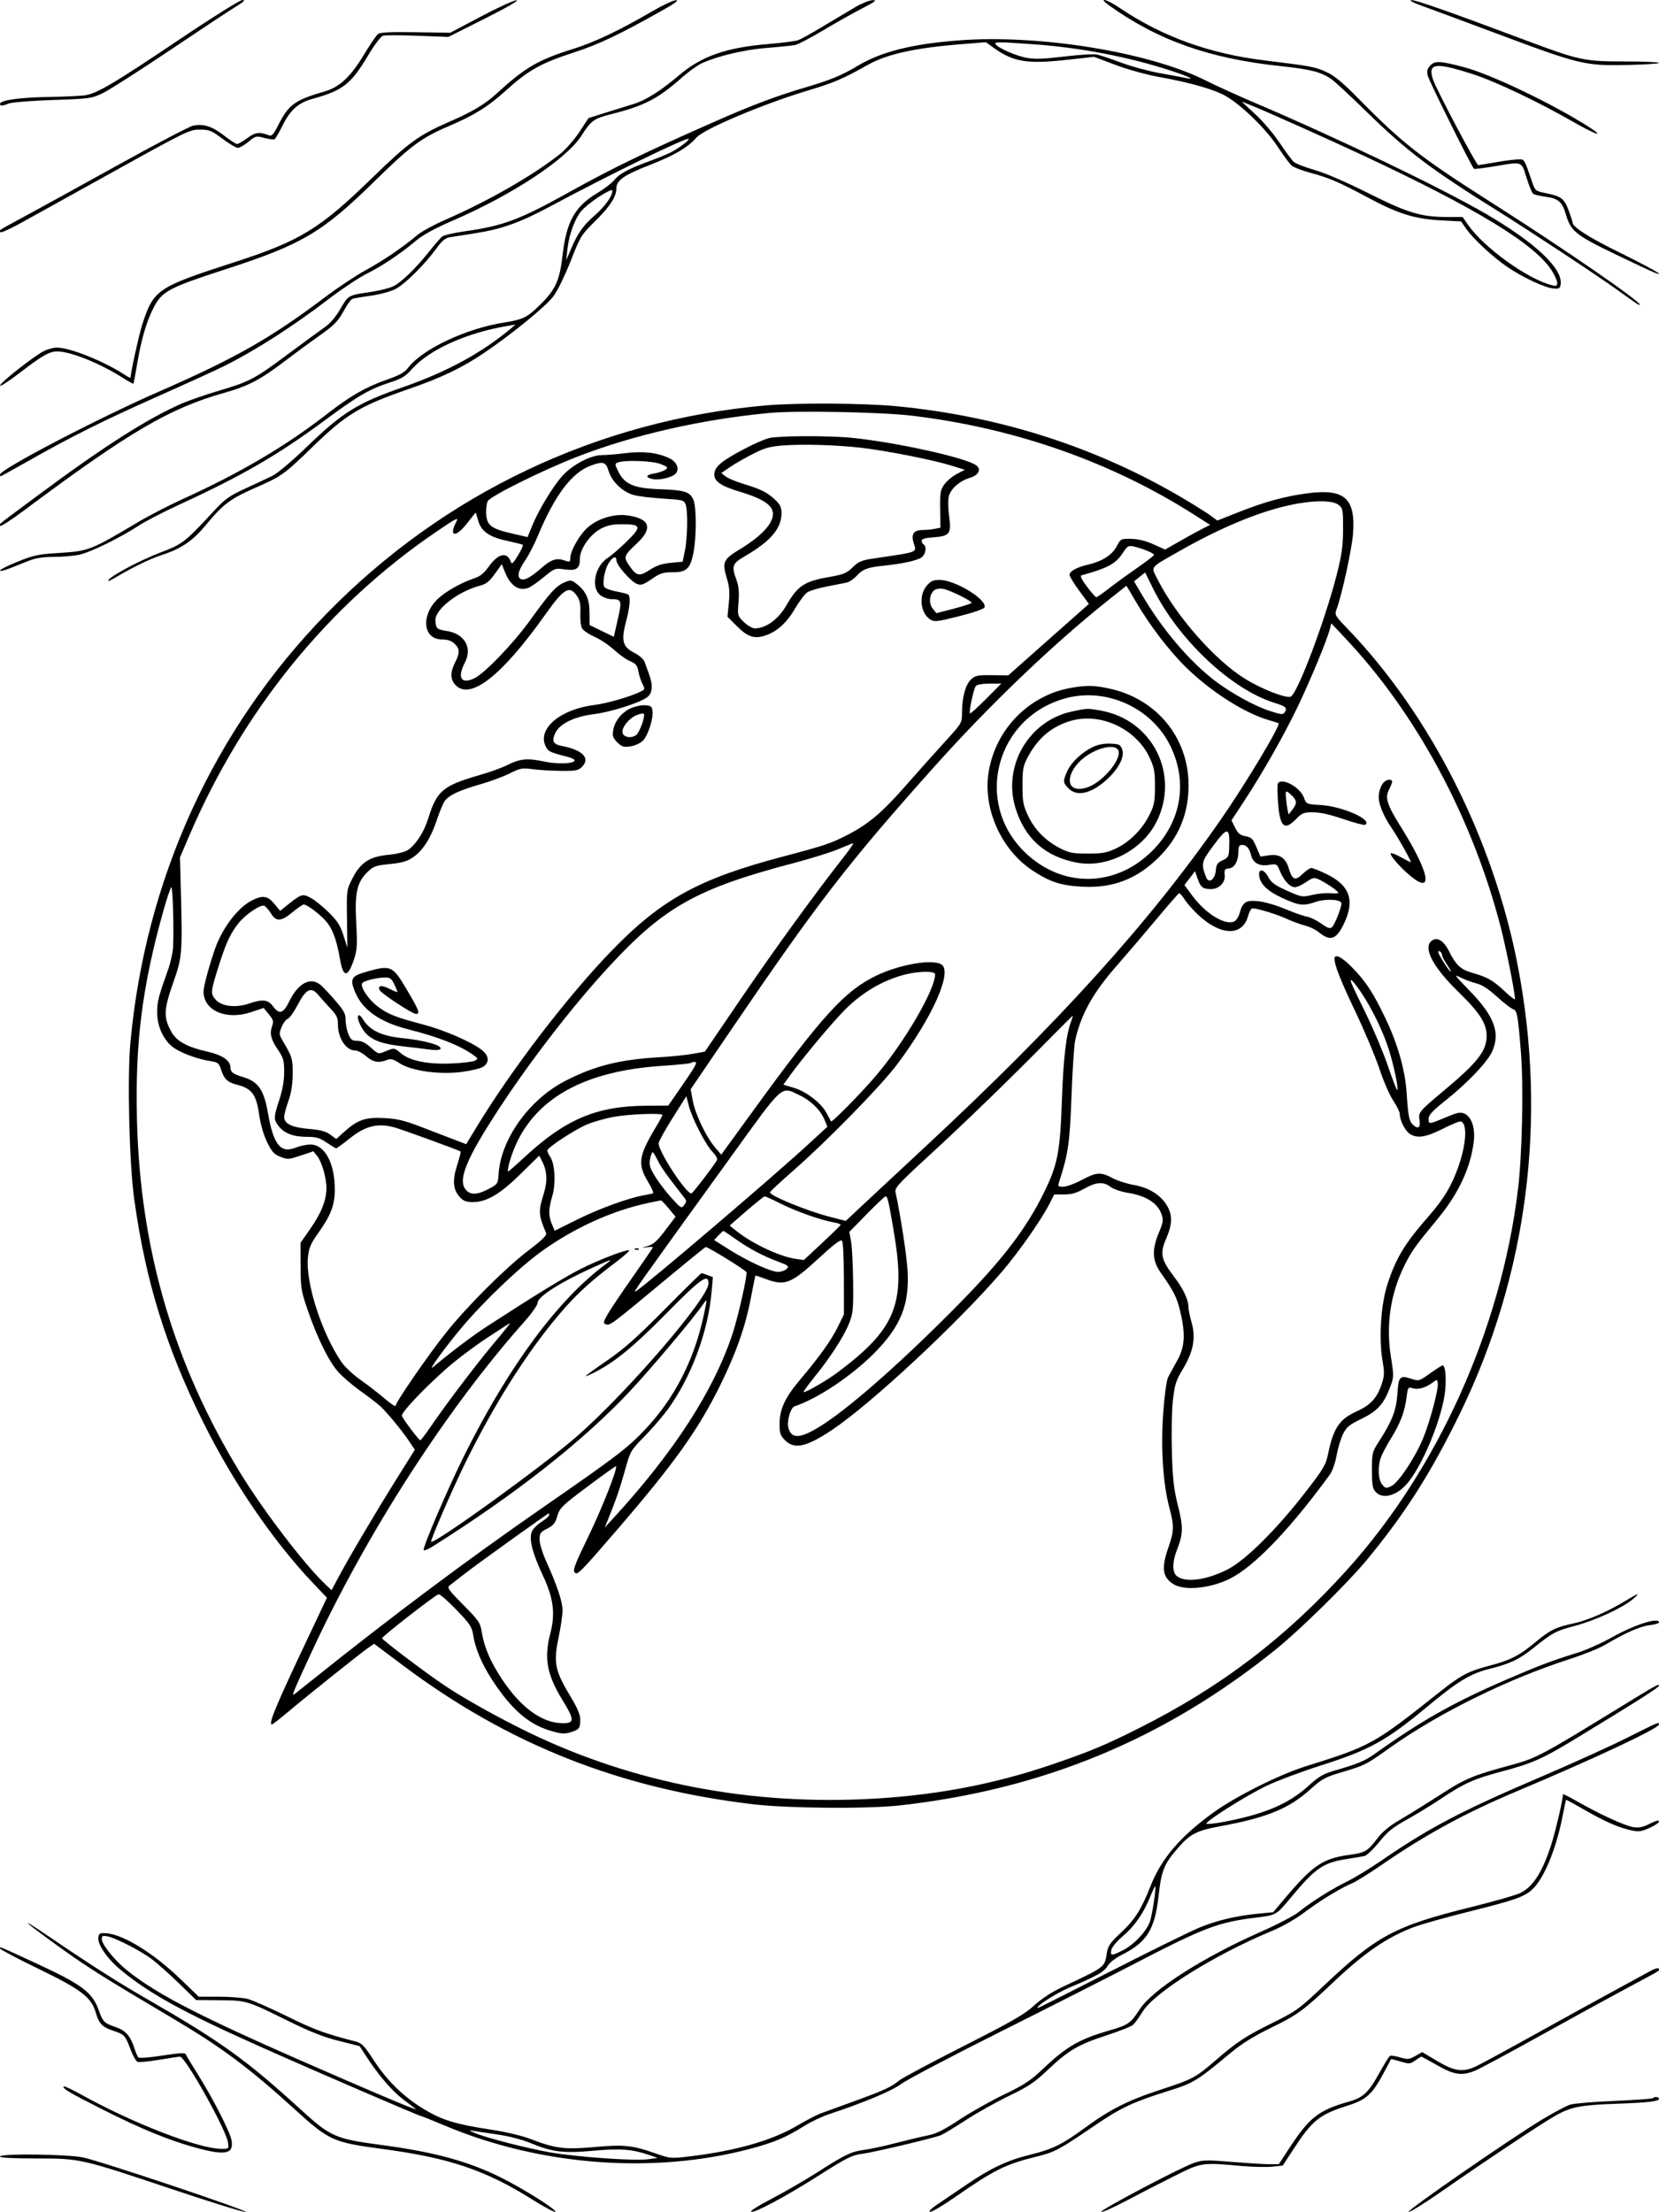 <svg xmlns="http://www.w3.org/2000/svg" width="864" height="1152" viewBox="0 0 864 1152" version="1.1">
	<path d="M 92.155 21.411 C 60.179 42.900, 51.434 48.116, 45.071 49.495 C 43.185 49.903, 34.410 50.349, 25.571 50.486 C 10.310 50.722, -0 52.187, -0 54.119 C 0 55.296, 1.295 55.229, 4.685 53.878 C 6.233 53.261, 16.500 52.449, 27.500 52.075 C 46.796 51.418, 47.711 51.293, 53.500 48.516 C 56.800 46.934, 72.550 36.870, 88.500 26.153 C 104.450 15.436, 119.975 5.169, 123 3.337 C 127.104 0.851, 127.931 0.004, 126.258 0.003 C 124.993 0.001, 110.119 9.339, 92.155 21.411 M 250.500 8.590 L 234.500 17.052 216.406 16.776 C 202.924 16.570, 197.921 16.823, 196.782 17.768 C 195.940 18.465, 192.663 23.315, 189.499 28.545 C 182.546 40.037, 176.841 45.373, 169.121 47.603 C 153.536 52.106, 150.335 54.432, 144.896 65.205 C 142.547 69.859, 141.513 71.026, 140.193 70.515 C 135.107 68.547, 133.042 68.796, 128.844 71.883 C 126.513 73.597, 124.098 75, 123.478 75 C 122.857 75, 119.759 72.988, 116.593 70.530 C 110.507 65.804, 106.108 64.382, 100.710 65.395 C 98.900 65.734, 82.137 74.479, 63.460 84.827 C 44.782 95.176, 22.975 107.182, 15 111.508 C -2.068 120.767, -0.290 119.648, 0.146 120.858 C 0.341 121.398, 4.775 119.482, 10 116.600 C 15.225 113.719, 37.275 101.493, 59 89.432 C 97.044 68.312, 98.703 67.504, 104 67.502 C 109.003 67.500, 110.074 67.929, 115.860 72.250 C 119.358 74.862, 122.968 77, 123.882 77 C 124.796 77, 127.277 75.572, 129.395 73.826 C 133.118 70.757, 133.395 70.691, 137.694 71.841 C 140.141 72.495, 142.538 72.785, 143.023 72.486 C 143.507 72.187, 145.344 69.016, 147.104 65.441 C 151.099 57.324, 155.384 53.500, 162.754 51.472 C 178.490 47.143, 182.763 43.832, 191.500 29.197 C 195.044 23.260, 198.319 18.915, 199.500 18.581 C 200.600 18.270, 208.700 18.289, 217.500 18.624 L 233.500 19.231 252.500 9.680 C 264.011 3.893, 270.515 0.128, 269 0.128 C 267.625 0.129, 259.300 3.936, 250.500 8.590 M 340 5.712 C 322.155 16.078, 309.760 21.964, 298.128 25.595 C 280.337 31.148, 273.386 35.206, 258.868 48.513 C 252.506 54.345, 246.323 58.052, 234 63.422 C 218.063 70.368, 212.691 74.283, 193.564 92.899 C 166.527 119.214, 156.242 125.490, 122 136.570 C 81.794 149.579, 80.072 150.741, 74.114 168.891 C 72.452 173.953, 68 194.166, 68 196.649 C 68 196.950, 66.538 196.234, 64.750 195.057 C 54.244 188.140, 36.392 181, 29.606 181 C 27.855 181, 24.787 181.834, 22.788 182.853 C 17.502 185.548, 0.076 199.277, 0.035 200.780 C 0.016 201.483, 4.612 198.508, 10.250 194.168 C 22.009 185.114, 25.719 183, 29.845 183 C 36.704 183, 52.161 189.222, 63.859 196.693 C 66.807 198.575, 69.340 199.977, 69.488 199.807 C 69.637 199.638, 70.509 195, 71.428 189.500 C 73.594 176.523, 76.445 166.918, 80.282 159.665 C 84.498 151.696, 88.444 149.622, 116.963 140.386 C 157.271 127.331, 167.714 121.181, 195 94.435 C 213.777 76.028, 219.468 71.784, 233.288 65.877 C 247.134 59.959, 253.968 55.718, 263.444 47.163 C 275.152 36.592, 281.832 32.833, 298.478 27.451 C 311.897 23.112, 322.354 18.142, 345.500 5.106 C 351.739 1.591, 353.733 0.060, 352 0.115 C 350.625 0.158, 345.225 2.676, 340 5.712 M 445.500 3.674 C 442.200 5.607, 434.744 10.052, 428.931 13.551 C 423.118 17.049, 417.206 20.351, 415.794 20.888 C 414.381 21.426, 407.437 22.336, 400.362 22.911 C 378.386 24.699, 365.416 29.212, 353.717 39.144 C 343.828 47.540, 336.223 52.302, 329.500 54.308 C 326.750 55.129, 320.450 57.083, 315.500 58.650 L 306.500 61.500 301.722 68.749 C 299.094 72.736, 294.594 77.870, 291.722 80.158 C 277.865 91.195, 254.303 104.706, 231.862 114.482 C 226.011 117.031, 219.486 120.590, 217.362 122.392 C 209.994 128.641, 199.454 135.815, 190.490 140.683 C 185.534 143.375, 176.084 149.641, 169.490 154.609 C 140.862 176.175, 122.870 186.403, 82.500 204.057 C 51.055 217.808, 0 244.451, 0 247.109 C 0 247.599, 0.164 248, 0.365 248 C 0.566 248, 6.528 244.711, 13.615 240.690 C 37.190 227.315, 53.241 219.284, 81.800 206.572 C 97.365 199.644, 113.198 192.414, 116.986 190.507 C 133.618 182.132, 152.847 169.776, 171.522 155.467 C 178.134 150.400, 186.909 144.570, 191.022 142.511 C 199.190 138.421, 208.574 132.129, 216.742 125.264 C 220.241 122.324, 226.560 118.878, 235.742 114.904 C 267.195 101.290, 295.171 82.779, 302.981 70.413 C 307.739 62.880, 309.409 61.669, 318 59.526 C 335.419 55.180, 342.588 51.495, 355 40.505 C 358.575 37.339, 363.300 33.936, 365.500 32.941 C 374.052 29.074, 387.636 25.874, 399.500 24.931 C 406.100 24.406, 412.707 23.728, 414.182 23.424 C 415.657 23.120, 422.143 19.716, 428.595 15.859 C 435.048 12.002, 444.191 6.857, 448.914 4.425 C 455.851 0.852, 456.924 0.018, 454.500 0.081 C 452.850 0.123, 448.800 1.740, 445.500 3.674 M 577.600 2.798 C 602.975 21.002, 629.986 30.554, 667.083 34.442 C 682.322 36.040, 687.995 37.489, 693.316 41.146 C 695.067 42.350, 703.475 50.147, 712 58.473 C 732.784 78.773, 745.150 88.125, 779.500 109.520 C 796.271 119.965, 832.403 143.818, 842.500 151.110 C 852.643 158.435, 854 159.322, 854 158.629 C 854 156.705, 813.024 128.522, 776.326 105.207 C 739.975 82.112, 730.422 74.652, 707.954 51.813 C 699.146 42.859, 695.049 39.454, 690.676 37.452 C 684.948 34.830, 682.452 34.362, 659 31.519 C 629.777 27.975, 605.125 19.041, 582.761 3.888 C 576.167 -0.579, 571.525 -1.560, 577.600 2.798 M 741 3.198 C 745.675 4.887, 763.846 11.630, 781.380 18.184 C 822.489 33.549, 825.631 34.296, 847.244 33.848 C 856.453 33.656, 863.991 33.163, 863.994 32.750 C 863.997 32.337, 855.985 32, 846.188 32 C 825.029 32, 822.508 31.462, 794.500 20.958 C 755.040 6.159, 737.522 0.002, 735.051 0.063 C 733.495 0.102, 735.814 1.324, 741 3.198 M 499.253 21.035 C 474.764 22.932, 458.753 26.982, 446.500 34.380 C 438.519 39.197, 432.325 41.751, 419.500 45.512 C 405.133 49.725, 391.948 54.659, 374.121 62.494 C 336.663 78.956, 318.881 87.561, 296.078 100.259 C 270.674 114.404, 262.003 117.649, 242.177 120.429 C 236.499 121.225, 231.142 122.467, 230.271 123.188 C 229.401 123.910, 226.354 127.425, 223.500 131 C 216.521 139.742, 209.251 146.811, 204.998 148.992 C 203.071 149.980, 197.896 151.320, 193.498 151.970 C 181.144 153.795, 181.492 153.606, 177.330 160.769 C 174.851 165.036, 171.940 168.443, 169.075 170.430 C 166.641 172.119, 158.091 178.385, 150.075 184.355 C 132.585 197.381, 130.070 198.713, 114 203.461 C 107.125 205.493, 98.350 208.534, 94.500 210.221 C 76.916 217.922, 54.227 232.373, 21 257.036 C -3.080 274.909, -0.288 272.661, 0.146 273.823 C 0.341 274.345, 5.900 270.741, 12.500 265.814 C 67.360 224.864, 88.340 212.558, 117.063 204.482 C 129.210 201.067, 135.552 197.745, 148.085 188.234 C 153.813 183.887, 161.875 177.954, 166 175.049 C 174.349 169.171, 175.867 167.586, 179.642 160.808 C 181.079 158.228, 182.843 155.891, 183.561 155.615 C 184.280 155.339, 188.576 154.606, 193.108 153.985 C 197.715 153.354, 203.367 151.831, 205.924 150.530 C 210.850 148.026, 221.237 137.723, 227.345 129.284 C 230.191 125.351, 231.905 123.937, 234.310 123.536 C 236.065 123.243, 241.845 122.334, 247.156 121.515 C 261.194 119.351, 270.723 115.958, 286.500 107.504 C 317.566 90.857, 357.651 71.317, 358.661 72.328 C 359.259 72.926, 353.503 77.257, 349.254 79.406 C 347.468 80.309, 342.421 82.370, 338.038 83.986 C 327.081 88.026, 322.592 90.451, 319.844 93.814 C 318.555 95.392, 314.702 98.353, 311.283 100.394 C 299.365 107.507, 295.004 115.285, 292.952 133.083 C 291.478 145.868, 289.367 150.633, 281.845 158.155 C 274.724 165.276, 272.521 166.394, 262.500 167.968 C 242.730 171.073, 219.970 181.795, 212.579 191.486 C 210.667 193.992, 208.086 195.418, 200.951 197.909 C 190.483 201.565, 182.275 206.285, 170.629 215.349 C 148.846 232.304, 125.279 246.195, 94.749 260.076 C 87.735 263.265, 77.160 268.754, 71.249 272.274 C 47.198 286.594, 46.165 286.992, 30.500 287.970 C 19.917 288.630, 17.408 289.161, 9.250 292.464 C 4.162 294.524, -0 296.606, -0 297.090 C -0 297.575, 2.250 297.077, 5 295.985 C 7.750 294.893, 12.267 293.100, 15.037 292 C 18.581 290.593, 22.420 290, 27.988 290 C 32.340 290, 38.286 289.499, 41.201 288.887 C 47.031 287.663, 62.352 280.181, 72.194 273.753 C 75.662 271.488, 85.025 266.632, 93 262.963 C 126.197 247.687, 144.566 237.058, 169 218.986 C 186.617 205.955, 192.423 202.596, 203.500 199.021 C 209.060 197.227, 211.261 195.891, 214.199 192.532 C 223.326 182.094, 243.176 173.137, 265 169.609 L 268.500 169.043 265.500 171.536 C 250.547 183.964, 232.533 193.713, 210 201.572 C 186.070 209.919, 178.488 214.632, 159.500 232.961 C 152.237 239.972, 144.514 246.485, 142 247.718 C 139.525 248.933, 133.157 251.918, 127.850 254.353 C 119.809 258.041, 117.224 259.830, 112.350 265.086 C 96.086 282.620, 95.303 283.236, 83.500 287.748 C 72.706 291.875, 57.875 299.775, 56.380 302.194 C 55.963 302.869, 57.395 302.360, 59.561 301.065 C 68.711 295.592, 77.917 291.085, 84 289.102 C 94.642 285.631, 100.317 281.756, 107.536 273.030 C 116.253 262.494, 119.966 259.716, 132.938 254.027 C 146.678 248.002, 147.922 247.116, 162.500 232.979 C 180.481 215.541, 187.238 211.467, 213 202.532 C 230.163 196.580, 240.750 191.493, 252.311 183.647 C 266.870 173.765, 284.170 159.620, 288.189 154.313 C 290.289 151.540, 294.165 143.637, 297.185 135.971 C 302.370 122.807, 302.667 122.326, 310.252 114.856 C 317.634 107.586, 321 102.360, 321 98.167 C 321 93.933, 324.891 91.184, 338.259 85.974 C 351.141 80.954, 358.241 76.791, 362.695 71.647 C 366.572 67.169, 397.708 54.041, 421 47.063 C 434.287 43.083, 439.116 41.010, 452 33.758 C 461.914 28.177, 476.558 24.934, 500.477 23.023 L 513.454 21.987 517.690 25.029 C 527.680 32.203, 535.057 33.420, 555.150 31.210 L 569.799 29.598 580.912 33.789 C 587.126 36.133, 596.976 38.871, 603.254 40.002 C 620.265 43.065, 632.913 46.721, 638.839 50.287 C 647.216 55.329, 659.410 67.298, 665.364 76.322 C 668.332 80.820, 671.601 85.255, 672.630 86.178 C 673.658 87.101, 678.044 88.806, 682.375 89.967 C 692.158 92.588, 697.424 94.848, 712 102.678 C 727.962 111.254, 736.711 114.018, 750.125 114.726 L 760.933 115.296 763.627 119.184 C 767.221 124.370, 777.551 133.941, 785.047 139.032 C 793.062 144.475, 804.637 149.884, 809 150.226 C 812.135 150.471, 812.532 150.220, 812.810 147.816 C 813.749 139.686, 799.293 126.161, 773.844 111.362 C 750.609 97.849, 696.650 71.917, 654 53.765 C 644.925 49.902, 633.225 44.585, 628 41.949 C 598.644 27.136, 541.118 17.791, 499.253 21.035 M 518.512 23.019 C 519.703 24.947, 529.115 29.089, 534.613 30.106 C 538.801 30.880, 543.474 30.723, 554.126 29.450 C 561.829 28.530, 569.496 28.049, 571.162 28.382 C 572.829 28.716, 578.537 30.617, 583.846 32.607 C 589.156 34.597, 598.199 37.058, 603.942 38.076 C 609.685 39.093, 615.648 40.203, 617.192 40.542 C 622.979 41.813, 619.683 40.061, 610.750 37.116 C 588.183 29.678, 562.900 24.785, 538 23.037 C 519.699 21.753, 517.728 21.751, 518.512 23.019 M 745.010 33.990 C 743.335 35.665, 743.014 36.823, 743.532 39.315 C 744.040 41.761, 765.970 85.984, 767.627 87.905 C 767.820 88.128, 772.462 87.566, 777.943 86.655 C 793.234 84.116, 792.266 83.782, 795.010 92.532 C 796.309 96.675, 797.851 100.437, 798.436 100.894 C 799.021 101.350, 801.721 102.014, 804.435 102.368 C 811.439 103.283, 813.580 105.042, 815.429 111.405 C 818.043 120.396, 820.449 122.359, 840.976 132.256 C 851.164 137.169, 860.625 141.598, 862 142.100 C 868.215 144.367, 859.639 139.474, 843.196 131.371 C 827.464 123.618, 819 118.219, 819 115.934 C 819 115.462, 818.067 112.581, 816.927 109.533 C 814.610 103.343, 813.073 102.185, 805.053 100.590 C 799.886 99.562, 799.495 99.272, 798.191 95.500 C 793.615 82.255, 794.064 83, 790.667 83.001 C 788.925 83.002, 783.675 83.677, 779 84.500 C 774.325 85.323, 770.212 85.998, 769.860 85.999 C 768.873 86.001, 748.170 46.856, 746.380 41.602 C 743.390 32.826, 747.243 32.264, 767 38.592 C 778.611 42.311, 801.153 53.024, 819.303 63.449 C 831.273 70.324, 836.681 71.946, 826.859 65.715 C 808.126 53.831, 776.485 38.715, 762.654 35.041 C 750.139 31.717, 747.444 31.556, 745.010 33.990 M 653.812 59.533 C 657.762 63.190, 663.458 69.885, 666.469 74.411 C 669.481 78.937, 672.768 83.385, 673.773 84.295 C 674.779 85.205, 679.629 87.092, 684.551 88.488 C 690.022 90.040, 700.885 94.726, 712.500 100.544 C 733.339 110.982, 740.050 113, 753.929 113 L 761.728 113 764.514 117.021 C 772.767 128.930, 795.613 145.390, 808.250 148.533 C 810.530 149.100, 811 148.890, 811 147.304 C 811 146.252, 809.722 143.376, 808.160 140.913 C 799.442 127.166, 768.973 108.566, 709.985 80.981 C 692.151 72.641, 658.809 57.725, 651.565 54.845 L 646.631 52.884 653.812 59.533 M 311.975 102.430 C 308.387 104.765, 304.259 108.092, 302.803 109.822 C 299.353 113.922, 296.367 122.027, 295.547 129.518 L 294.891 135.500 297.276 129.892 C 300.944 121.268, 303.659 117.434, 310.012 111.908 C 315.403 107.219, 319.582 101.117, 318.818 99.047 C 318.643 98.572, 315.564 100.094, 311.975 102.430 M 399 211.107 C 311.427 218.772, 230.942 256.981, 169.661 319.980 C 111.183 380.097, 75.691 457.887, 67.906 543 C 66.249 561.114, 67.310 605.553, 69.839 624 C 75.746 667.071, 86.557 702.010, 106.075 741.104 C 121.753 772.505, 142.372 802.647, 163.110 824.479 L 170.266 832.013 160.686 852.256 C 143.549 888.464, 139.577 898, 141.627 898 C 141.973 898, 145.910 894.927, 150.377 891.172 C 160.712 882.484, 187.510 861.074, 191.665 858.185 L 194.830 855.985 209.845 867.242 C 264.735 908.397, 322.857 931.418, 392.500 939.590 C 410.562 941.709, 451.891 942.025, 468.500 940.171 C 543.334 931.818, 606.672 905.545, 664.500 858.869 C 677.107 848.693, 701.837 824.388, 711.693 812.487 C 731.632 788.410, 745.312 766.913, 760.367 736 C 795.515 663.833, 805.947 582.706, 790.386 502.547 C 777.627 436.824, 744.953 372.233, 701.782 327.394 C 695.258 320.617, 694.991 320.153, 696.043 317.394 C 698.742 310.311, 704.099 285.711, 704.669 277.781 C 705.992 259.363, 700.203 254.321, 680.710 256.915 C 669.074 258.464, 658.687 261.305, 645.281 266.608 L 633.972 271.081 630.736 268.669 C 628.956 267.343, 622.829 263.474, 617.121 260.072 C 571.825 233.080, 520.985 216.679, 466.589 211.511 C 449.627 209.900, 415.144 209.693, 399 211.107 M 401 215.020 C 365.726 218.296, 329.682 226.503, 300.381 237.930 C 282.411 244.938, 255.422 258.342, 254.025 260.953 C 253.403 262.116, 253.030 265.145, 253.197 267.683 C 253.587 273.622, 255.869 275.344, 266.630 277.819 L 274.761 279.690 277.025 274.095 C 280.325 265.940, 287.857 253.431, 292.791 247.914 C 298.034 242.051, 307.588 237, 313.436 237 C 315.700 237, 321.281 236.532, 325.839 235.961 C 334.869 234.829, 342.481 235.711, 348.556 238.593 C 352.366 240.401, 353.980 244.114, 351.995 246.506 C 350.290 248.560, 343.423 250.252, 339.916 249.482 C 335.849 248.588, 336.281 247.297, 340.908 246.516 C 343.057 246.152, 345.594 245.286, 346.545 244.591 C 348.091 243.460, 347.834 243.151, 344.117 241.663 C 339.863 239.962, 325.319 239.420, 321.757 240.831 C 320.122 241.479, 320.139 241.773, 322.026 245.587 C 325.301 252.208, 330.173 254.290, 343.464 254.751 C 356.547 255.204, 359.381 256.099, 361.149 260.336 C 362.795 264.277, 362.736 280.278, 361.045 288.339 C 359.379 296.287, 357.466 298, 350.259 298 C 345.323 298, 343.798 298.495, 339.396 301.527 C 335.132 304.464, 333.860 304.897, 331.798 304.113 C 328.544 302.876, 321 294.256, 321 291.776 C 321 289.114, 318.889 290.026, 316.810 293.585 C 314.764 297.089, 313.600 304.011, 314.767 305.738 C 315.227 306.419, 317.978 307.427, 320.879 307.977 C 323.781 308.527, 326.570 309.234, 327.077 309.548 C 328.517 310.437, 328.128 315.841, 326.068 323.582 C 323.405 333.590, 324.226 336.817, 330.213 339.881 C 333.139 341.379, 335.207 343.235, 335.783 344.881 C 336.287 346.322, 337.285 349.075, 338 351 C 340.185 356.880, 339.845 361, 337 363.114 C 333.013 366.076, 318.014 370.810, 309.062 371.933 C 299.059 373.187, 291.498 376.887, 289.234 381.636 C 287.216 385.868, 288.071 387.603, 292.595 388.452 C 303.383 390.476, 307.599 394.844, 303.105 399.341 C 301.211 401.237, 299.884 401.491, 292.224 401.428 C 287.426 401.388, 280.782 400.997, 277.459 400.558 C 271.909 399.825, 270.934 400.003, 265.459 402.751 C 262.182 404.396, 255.260 406.956, 250.079 408.438 C 239.067 411.589, 233.736 414.111, 231.581 417.187 C 230.728 418.405, 228.876 422.868, 227.465 427.105 C 224.344 436.476, 220.268 442.850, 215.108 446.425 C 212.079 448.524, 209.437 449.293, 203.034 449.939 C 195.657 450.682, 194.498 451.094, 191.441 454.057 C 185.892 459.436, 184.679 464.837, 185.516 480.453 C 186.120 491.731, 185.962 494.618, 184.497 499.146 C 181.244 509.197, 178.791 509.365, 177.100 499.651 C 175.414 489.972, 173.538 484.571, 170.456 480.531 C 167.707 476.928, 160.072 471, 158.179 471 C 157.650 471, 155.040 472.800, 152.377 475 C 146.368 479.966, 143.843 480.100, 141.061 475.599 C 139.905 473.729, 138.329 471.956, 137.558 471.661 C 135.631 470.921, 127.659 476.375, 124.153 480.831 C 120.056 486.038, 117.671 491.125, 114.228 502 C 109.601 516.611, 109.524 517.335, 112.255 520.510 C 115.327 524.081, 122.687 524.976, 129.602 522.620 C 136.746 520.186, 139.567 520.496, 142.158 524 C 145.476 528.488, 147.512 527.870, 150.671 521.419 C 155.468 511.622, 162.030 508.413, 167.374 513.250 C 168.741 514.487, 172.141 518.158, 174.930 521.406 C 179.136 526.305, 180 527.972, 180 531.188 C 180 533.320, 180.652 536.625, 181.449 538.532 C 182.672 541.458, 183.395 542, 186.078 542 C 188.309 542, 190.416 543.047, 193.141 545.508 C 196.992 548.987, 197.054 549.004, 200.634 547.508 C 205.300 545.559, 205.326 545.562, 208.807 548.491 C 213.494 552.435, 222.733 554.309, 234.995 553.804 C 240.782 553.565, 246.350 552.904, 247.370 552.333 C 249.093 551.368, 249.022 551.153, 246.362 549.276 C 239.365 544.338, 228.457 540.050, 212.702 536.041 C 197.911 532.278, 189.007 526.092, 185.011 516.804 C 182.198 510.266, 182.954 508.388, 189.139 506.551 C 203.602 502.256, 204.288 502.522, 211.867 515.354 C 218.221 526.112, 218.935 528, 216.649 528 C 214.715 528, 198.287 517.190, 197.634 515.488 C 196.695 513.040, 198.773 512.843, 202.966 514.983 C 205.185 516.114, 207 516.822, 207 516.554 C 207 516.287, 206.242 514.478, 205.315 512.534 C 203.921 509.612, 203.099 509.004, 200.565 509.024 C 196.486 509.056, 189.999 510.601, 188.765 511.835 C 187.170 513.430, 191.699 520.366, 196.870 524.248 C 202.092 528.168, 206.168 529.771, 220.500 533.540 C 231.174 536.348, 245.242 542.421, 250.683 546.572 C 254.719 549.650, 255.084 553.244, 251.593 555.531 C 250.268 556.399, 245.150 557.618, 240.219 558.240 C 228.588 559.709, 214.050 557.623, 207.997 553.617 C 204.766 551.479, 203.616 551.196, 201.472 552.011 C 197.104 553.671, 194.225 553.137, 190.653 550 C 188.774 548.350, 186.136 547, 184.792 547 C 180.263 547, 176 540.563, 176 533.725 C 176 530.005, 175.416 528.700, 172.250 525.350 C 170.188 523.168, 167.303 519.946, 165.839 518.190 C 162.033 513.623, 159.441 514.852, 155 523.332 C 153.075 527.007, 150.754 530.253, 149.842 530.545 C 148.930 530.837, 147.504 532.747, 146.674 534.788 C 145.264 538.256, 145.301 538.731, 147.242 542 C 152.182 550.325, 152.501 551.406, 152.412 559.500 C 152.351 565.008, 151.650 569.358, 150.162 573.465 C 148.973 576.746, 148 580.448, 148 581.692 C 148 585.183, 152.039 587.116, 160.933 587.880 C 166.947 588.397, 169.687 589.132, 172.014 590.852 L 175.105 593.138 179.008 589.612 C 186.170 583.141, 190.215 581.712, 199.933 582.222 C 206.929 582.590, 210.517 583.447, 219.500 586.901 C 225.550 589.226, 233.266 592.188, 236.647 593.481 L 242.793 595.832 248.044 587.166 C 266.468 556.755, 295.963 518.279, 318.978 494.635 C 344.704 468.204, 364.079 457.590, 407.563 446.107 C 430.073 440.162, 432.963 439.179, 442.188 434.332 C 452.699 428.808, 459.631 422.881, 471.809 409 C 477.841 402.125, 486.877 392.009, 491.888 386.519 C 500.932 376.613, 501 376.499, 501 371.318 C 501 363.265, 502.789 356.546, 505.646 353.871 C 507.919 351.742, 509.043 351.510, 516.641 351.597 L 525.105 351.693 539.867 338.597 C 547.986 331.394, 557.435 323.025, 560.865 320 L 567.101 314.500 562.051 307.620 C 559.273 303.836, 557 300.134, 557 299.393 C 557 297.478, 560.691 295.412, 566.505 294.072 C 573.965 292.352, 579.195 289.024, 581.588 284.471 C 583.647 280.557, 583.754 280.501, 589.135 280.603 C 592.752 280.671, 596.650 281.628, 600.690 283.441 L 606.786 286.177 614.643 281.694 C 618.964 279.229, 624.239 276.340, 626.364 275.275 L 630.229 273.339 622.364 268.313 C 579.037 240.624, 528.693 222.915, 475 216.474 C 459.243 214.584, 415.045 213.716, 401 215.020 M 400.648 228.106 C 395.494 229.317, 379.429 237.684, 375.304 241.306 C 372.986 243.341, 372 245.076, 372 247.118 C 372 250.751, 375.615 253.163, 385.500 256.126 C 394.609 258.857, 399.589 261.443, 401.575 264.475 C 405.048 269.775, 399.014 277.745, 385.209 286.092 C 376.681 291.248, 376.004 292.756, 378.505 301.018 C 379.873 305.536, 380.114 308.470, 379.568 314.002 L 378.864 321.150 383.716 326.002 C 389.249 331.534, 392.585 332.740, 397.929 331.139 C 404.274 329.238, 409.571 324.584, 413.980 317.035 C 416.245 313.155, 419.152 309.292, 420.438 308.449 C 421.724 307.606, 426.314 306.238, 430.638 305.408 C 434.962 304.578, 439.581 303.671, 440.902 303.392 C 442.224 303.113, 444.533 301.570, 446.035 299.963 C 449.408 296.352, 451.730 295.462, 460 294.610 C 469.657 293.614, 477.216 291.997, 479.750 290.385 C 482.066 288.912, 482.842 284.638, 481 283.500 C 480.450 283.160, 480 282.288, 480 281.561 C 480 280.661, 481.921 280.101, 486.030 279.804 C 494.665 279.180, 495.553 278, 494.304 268.815 C 493.714 264.475, 493.665 260.204, 494.184 258.314 C 495.261 254.391, 499.799 250.440, 505.026 248.874 C 509.671 247.482, 511.251 244.388, 508.387 242.294 C 502.998 238.353, 467.306 230.442, 444 228.021 C 432.395 226.816, 405.918 226.868, 400.648 228.106 M 408 231.964 C 400.862 232.508, 398.298 233.225, 392 236.438 C 387.875 238.542, 382.515 241.626, 380.088 243.291 L 375.676 246.319 377.823 248.058 C 379.003 249.014, 383.239 250.789, 387.235 252.002 C 396.376 254.778, 399.667 256.433, 403.750 260.308 C 406.318 262.745, 407 264.199, 407 267.236 C 407 275.165, 401.451 281.738, 388.250 289.446 C 381.269 293.523, 380.865 294.620, 383.587 302.124 C 384.738 305.298, 385.020 308.445, 384.614 313.580 C 384.058 320.613, 384.077 320.682, 387.454 323.955 C 389.354 325.797, 391.878 327.239, 393.177 327.224 C 398.996 327.161, 405.387 322.479, 409.548 315.232 C 415.383 305.070, 418.899 302.725, 431.635 300.504 C 439.363 299.157, 440.894 298.533, 444.061 295.440 C 447.122 292.452, 448.731 291.756, 454.587 290.886 C 478.954 287.266, 477.386 287.867, 475.815 282.749 C 474.397 278.128, 475.873 276, 480.497 276 C 482.286 276, 485.103 275.729, 486.758 275.398 L 489.765 274.797 489.633 265.148 C 489.514 256.521, 489.747 255.154, 491.834 252.227 C 493.118 250.427, 496.043 247.984, 498.334 246.798 L 502.500 244.640 495 242.320 C 485.510 239.383, 460.411 234.466, 448 233.112 C 434.822 231.674, 418.091 231.193, 408 231.964 M 307.844 242.394 C 297.873 245.955, 288.919 257.829, 280.005 279.309 C 278.222 283.605, 275.242 289.331, 273.382 292.035 C 269.793 297.252, 269.085 300.712, 271.422 301.608 C 273.296 302.328, 276.515 300.553, 281.917 295.822 C 287.076 291.304, 289.829 290.396, 293.982 291.844 C 296.757 292.811, 297 292.715, 297 290.644 C 297 286.817, 301.970 278.182, 306.311 274.465 C 311.445 270.071, 319.571 267.552, 326.113 268.327 C 338.315 269.772, 340.354 274.830, 331.921 282.738 C 324.892 289.330, 324.638 290.003, 327.569 294.316 C 331.443 300.017, 332.882 300.345, 338.370 296.775 C 341.866 294.501, 344.756 293.528, 349.311 293.092 L 355.500 292.500 356.654 287 C 358.072 280.237, 358.325 265.985, 357.084 262.722 C 356.220 260.450, 355.572 260.278, 345.559 259.665 C 339.723 259.308, 332.885 258.496, 330.362 257.861 C 324.460 256.375, 318.637 250.899, 316.952 245.250 C 315.539 240.516, 314.241 240.109, 307.844 242.394 M 672 262.971 C 655.491 266.526, 635.611 274.798, 614.080 287.070 C 598.343 296.040, 599.336 294.743, 602.862 301.726 C 612.536 320.891, 632.942 344.024, 648.648 353.633 C 657.303 358.928, 669.668 363.725, 672.180 362.761 C 675.649 361.430, 689.976 323.500, 696.154 299.291 C 698.823 288.829, 699.425 284.527, 699.459 275.665 C 699.498 265.462, 699.363 264.719, 697.139 262.915 C 694.055 260.413, 683.773 260.436, 672 262.971 M 243.255 272.504 C 237.396 280.090, 233.545 279.648, 237.576 271.853 C 238.994 269.111, 237.961 269.613, 227.326 276.834 C 171.001 315.077, 126.476 369.886, 98.433 435.500 L 93.732 446.500 94.116 461 C 95.068 496.931, 94.972 498.155, 90.138 511.927 C 85.256 525.835, 85.115 529.882, 89.249 537.315 C 91.981 542.226, 97.458 545.242, 107.938 547.606 C 115.751 549.369, 120 552.267, 120 555.832 C 120 558.234, 121.421 559.329, 126.500 560.839 C 134.466 563.207, 137.426 567.448, 139.528 579.502 C 142.431 596.146, 146.113 600.772, 153.960 597.633 C 156.204 596.735, 159.666 596, 161.652 596 C 169.260 596, 174.529 605.978, 174.353 620.049 C 174.257 627.785, 172.153 633.124, 165.563 642.360 C 161.774 647.669, 160.888 649.778, 160.372 654.712 C 159.011 667.735, 167.532 694.285, 177.917 709.380 C 179.586 711.805, 184 715.932, 187.726 718.549 C 191.452 721.167, 197.088 725.520, 200.250 728.223 C 203.413 730.926, 206 732.674, 206 732.107 C 206 730.281, 223.561 704.825, 232.405 693.833 C 243.867 679.586, 263.319 660.206, 275.321 651.076 C 282.564 645.566, 284.906 643.246, 284.405 642.076 C 280.444 632.830, 280.307 630.793, 283.060 622.009 C 285.241 615.052, 285.017 609.949, 282.301 604.643 L 280.838 601.785 271.095 611.357 C 260.344 621.920, 253.448 625.974, 246.202 625.990 C 242.880 625.998, 241.372 625.425, 239.557 623.467 C 235.924 619.547, 235.496 614.786, 238.061 606.811 C 239.276 603.031, 240.097 599.802, 239.885 599.637 C 239.049 598.984, 209.256 588.121, 205.500 587.099 C 196.598 584.678, 190.300 586.261, 181.848 593.044 C 178.451 595.770, 175.408 597.992, 175.086 597.982 C 174.764 597.972, 172.520 596.622, 170.100 594.982 C 166.451 592.509, 164.694 592, 159.817 592 C 152.803 592, 148.118 590.237, 145.168 586.486 C 142.426 583, 142.451 581.936, 145.500 572.597 C 147.161 567.509, 148 562.678, 148 558.206 C 148 552.168, 147.639 550.937, 144.500 546.276 C 140.938 540.987, 140.303 537.963, 141.883 533.807 C 142.587 531.955, 142.208 530.814, 140.015 528.187 L 137.263 524.890 130.881 527.040 C 117.832 531.437, 106 526.335, 106 516.311 C 106 513.872, 108.368 504.923, 111.580 495.220 C 115.346 483.844, 123.588 472.781, 131.186 468.905 C 136.786 466.048, 139.393 466.440, 142.872 470.661 L 145.890 474.322 149.531 471.411 C 156.975 465.461, 157.513 465.288, 161.725 467.503 C 163.801 468.595, 168.048 472.003, 171.162 475.076 C 175.726 479.580, 177.221 481.910, 178.868 487.082 L 180.912 493.500 180.706 478.439 C 180.501 463.481, 180.520 463.339, 183.513 457.478 C 187.757 449.164, 192.417 446.085, 202.165 445.154 C 206.555 444.734, 210.801 443.705, 212.363 442.682 C 216.491 439.977, 220.823 433.314, 222.968 426.368 C 227.474 411.778, 230.610 409.132, 250.001 403.553 C 255.124 402.079, 261.407 399.814, 263.963 398.519 C 270.693 395.108, 274.547 394.695, 282.958 396.478 C 294.275 398.878, 305.388 396.655, 295.232 394.023 C 286.201 391.683, 285.493 391.338, 284.178 388.641 C 279.732 379.518, 291.720 369.342, 309.539 367.114 C 316.588 366.233, 329.059 362.564, 334.256 359.843 C 335.833 359.017, 335.867 358.643, 334.592 356.177 C 333.811 354.667, 332.849 351.711, 332.455 349.610 C 331.861 346.445, 331.116 345.530, 328.119 344.284 C 326.128 343.457, 322.388 340.810, 319.806 338.402 C 317.224 335.994, 312.649 332.935, 309.640 331.604 C 306.631 330.274, 303.677 328.265, 303.075 327.140 C 302.473 326.015, 302.097 322.467, 302.240 319.254 C 302.431 314.969, 302.018 312.676, 300.692 310.652 C 296.696 304.553, 293.789 306.193, 283.918 320.115 C 261.321 351.987, 244.859 364.866, 237.174 356.686 C 234.467 353.803, 234.411 350.075, 237 345 C 239.589 339.925, 239.522 337.839, 236.686 335.174 C 235.084 333.669, 233.105 333, 230.258 333 C 219.642 333, 219.072 319.094, 229.343 310.685 C 233.878 306.973, 241.318 302.980, 247.325 301.034 C 250.035 300.156, 252.177 298.366, 254.673 294.892 C 259.427 288.275, 264.025 287.191, 265.896 292.247 C 266.561 294.047, 267.023 293.684, 269.792 289.183 C 271.520 286.375, 272.611 283.893, 272.217 283.669 C 271.823 283.444, 268.010 282.495, 263.744 281.560 C 254.592 279.555, 250.513 276.617, 248.980 270.927 C 248.399 268.767, 247.828 267.002, 247.711 267.004 C 247.595 267.006, 245.590 269.481, 243.255 272.504 M 312.975 275.295 C 307.279 278.307, 302 285.854, 302 290.987 C 302 296.145, 300.239 297.358, 294 296.500 C 289.047 295.819, 288.820 295.904, 283.220 300.518 C 280.074 303.111, 276.456 305.631, 275.181 306.118 C 270.205 308.017, 265.753 304.991, 262.924 297.788 L 261.349 293.776 257.711 298.840 C 254.812 302.875, 253.202 304.135, 249.786 305.043 C 238.493 308.047, 226.618 317.282, 226.779 322.936 C 226.901 327.239, 227.481 327.800, 232.594 328.566 C 241.942 329.968, 246.155 337.253, 242.109 345.016 C 238.037 352.827, 240.088 356.428, 246.841 353.328 C 252.280 350.831, 267.478 335.008, 276.451 322.500 C 286.291 308.783, 289.596 305.149, 293.906 303.302 C 297.027 301.965, 297.530 302.004, 299.906 303.763 C 305.029 307.557, 306.997 311.739, 307.030 318.898 L 307.059 325.500 313.371 328.561 L 319.682 331.623 321.730 322.561 C 323.973 312.641, 323.783 312.042, 318.385 312.015 C 316.672 312.007, 314.084 311.067, 312.635 309.927 C 307.506 305.893, 309.855 294.608, 316.702 290.382 C 318.241 289.432, 322.522 285.723, 326.216 282.138 C 334.339 274.256, 334.039 273, 324.035 273 C 318.954 273, 316.256 273.560, 312.975 275.295 M 584.942 287.681 C 581.101 293.587, 577.127 295.769, 563.207 299.613 C 562.356 299.848, 563.340 301.861, 566.077 305.485 C 568.367 308.518, 570.558 311, 570.945 311 C 571.333 311, 574.317 308.927, 577.575 306.392 C 580.834 303.858, 587.438 299.057, 592.250 295.724 C 597.063 292.391, 601 289.339, 601 288.941 C 601 288.085, 594.785 285.521, 590.442 284.585 C 587.702 283.994, 587.129 284.317, 584.942 287.681 M 593.498 300.420 L 590.608 302.724 594.959 310.112 C 605.518 328.040, 619.778 344.740, 633.129 354.811 C 641.487 361.115, 653.608 367.750, 661.308 370.234 C 667.186 372.131, 668.242 372.231, 669.042 370.965 C 670.536 368.601, 669.737 367.848, 663.777 366.004 C 641.214 359.023, 613.632 333.047, 600.471 306.385 L 596.389 298.115 593.498 300.420 M 482.589 305.077 C 478.395 310.061, 479.311 319.192, 484.336 322.484 C 486.600 323.968, 487.602 323.862, 499.468 320.891 C 507.102 318.979, 512.391 317.144, 512.717 316.295 C 514.254 312.289, 497.448 302, 489.367 302 C 485.917 302, 484.721 302.543, 482.589 305.077 M 576.500 313.080 C 547.356 336.418, 514.640 367.809, 485.910 400 C 441.303 449.981, 425.959 469.860, 381.039 535.870 L 359.692 567.240 360.801 573.204 C 362.105 580.218, 367.663 591.886, 372.322 597.392 L 375.615 601.284 391.519 579.392 C 428.384 528.645, 440.020 515.865, 456.539 507.981 C 468.940 502.063, 486.162 499.205, 490.465 502.351 C 496.018 506.411, 485.426 530.044, 467.165 554.337 C 458.605 565.725, 430.601 594.338, 412.750 609.936 C 406.287 615.583, 401 620.524, 401 620.916 C 401 622.652, 419.994 630.466, 431.486 633.457 L 440.473 635.796 447.012 629.648 C 450.608 626.267, 466.137 611.800, 481.521 597.500 C 551.413 532.532, 598.450 480.495, 635.640 427 C 648.709 408.200, 667.107 377.543, 665.867 376.631 C 665.665 376.482, 663.475 375.780, 661 375.070 C 648.141 371.382, 630.495 360.126, 617.450 347.291 C 608.759 338.740, 598.438 325.194, 591.513 313.250 C 588.883 308.712, 586.678 305.016, 586.615 305.036 C 586.552 305.056, 582 308.676, 576.500 313.080 M 486.637 307.300 C 483.995 309.270, 483.544 314.215, 485.757 316.948 L 487.679 319.322 496.840 316.932 C 501.878 315.618, 506 314.258, 506 313.910 C 506 312.870, 494.742 307.305, 491.373 306.680 C 489.586 306.348, 487.557 306.614, 486.637 307.300 M 692.584 327.521 C 691.175 333.135, 682.728 353.595, 676.077 367.504 C 668.762 382.802, 657.698 402.313, 647.732 417.490 L 641.353 427.206 643.231 431.002 C 644.724 434.019, 645.839 434.935, 648.669 435.466 C 651.768 436.047, 652.499 436.775, 654.325 441.096 L 656.422 446.059 660.713 445.416 C 666.272 444.582, 669.510 446.634, 671.120 452.008 C 672.986 458.235, 674.487 458.890, 678.339 455.156 C 680.130 453.420, 682.184 452, 682.905 452 C 683.625 452, 687.112 453.383, 690.654 455.073 C 702.871 460.904, 705.728 468.731, 700.032 480.770 C 695.968 489.361, 692.862 490.430, 686.705 485.356 C 685.167 484.089, 682.017 482.579, 679.705 482 C 677.392 481.421, 673.025 479.815, 670 478.430 C 664.809 476.055, 654.947 473.038, 652.289 473.012 C 651.622 473.005, 650.599 474.776, 650.014 476.946 C 647.128 487.665, 635.792 487.433, 624.011 476.413 C 621.247 473.828, 618.039 470.182, 616.883 468.310 C 615.726 466.438, 614.435 465.040, 614.015 465.203 C 613.595 465.367, 608.373 471.350, 602.411 478.500 C 596.449 485.650, 586.953 496.778, 581.309 503.229 C 569.015 517.280, 562.835 528.472, 559.902 542 C 559.366 544.475, 558.520 557.525, 558.024 571 C 557.127 595.345, 556.311 600.940, 551.498 615.750 C 550.851 617.742, 551.107 618, 553.733 618 C 555.364 618, 559.667 616.425, 563.294 614.500 C 571.129 610.342, 573.214 610.209, 579.348 613.470 C 581.903 614.829, 586.922 616.450, 590.500 617.073 C 598.250 618.423, 604.349 622.181, 607.657 627.646 C 610.697 632.668, 610.621 637.436, 607.383 644.903 C 603.958 652.800, 604.564 655.755, 611.480 664.884 C 616.518 671.534, 618.981 676.903, 618.994 681.265 C 618.997 682.236, 619.742 685.699, 620.649 688.961 C 622.841 696.847, 621.455 703.972, 615.957 713.071 C 612.438 718.896, 611.793 720.926, 610.858 729.120 C 610.261 734.359, 610.018 746.225, 610.309 756 C 610.736 770.377, 611.298 775.374, 613.460 784 C 616.310 795.375, 616.225 798.753, 612.878 807.287 C 610.602 813.088, 610.464 818.321, 612.532 820.389 C 616.566 824.423, 628.145 823.045, 639.500 817.181 C 648.696 812.431, 664.864 796.392, 679.499 777.500 C 689.392 764.729, 690.462 762.930, 691.683 757 C 694.419 743.720, 697.588 738.998, 706.427 735.033 C 713.671 731.783, 717.172 728.009, 719.530 720.910 C 721.037 716.374, 721.091 714.877, 719.983 708.398 C 718.027 696.967, 719.148 679.469, 722.506 669 C 726.892 655.329, 731.555 647.587, 743.847 633.566 C 751.988 624.281, 756.155 617.301, 759.703 607.012 C 763.909 594.811, 764.223 584, 760.371 584 C 759.592 584, 755.376 585.800, 751 588 C 742.412 592.318, 737.819 592.963, 734.117 590.369 C 731.645 588.638, 729 583.346, 729 580.133 C 729 579.070, 727.469 575.926, 725.597 573.145 C 723.726 570.364, 720.520 563.006, 718.473 556.794 C 716.425 550.582, 710.801 537.175, 705.974 527 C 697.972 510.133, 695.021 502.666, 695.006 499.250 C 694.993 496.422, 698.897 498.345, 704.143 503.750 C 711.459 511.289, 715.038 516.749, 721.545 530.303 C 727.898 543.537, 731.799 557.244, 732.557 569 C 733.322 580.855, 733.851 583.708, 735.611 585.468 C 738.355 588.212, 739.935 587.375, 739.308 583.508 C 738.603 579.167, 738.715 579.032, 752.709 567.304 C 769.482 553.246, 774.134 547.266, 774.244 539.621 C 774.338 533.097, 770.699 527.400, 759.412 516.402 C 746.329 503.654, 741.066 493.680, 745.487 490.011 C 748.312 487.666, 751.808 489.682, 754.602 495.267 C 758.320 502.698, 760.648 504.844, 766.954 506.656 C 774.779 508.905, 777.646 510.552, 783.692 516.270 C 786.611 519.031, 789 520.833, 789 520.275 C 789 516.898, 784.405 493.786, 781.519 482.648 C 766.763 425.701, 737.630 371.560, 700.642 332.352 L 693.320 324.590 692.584 327.521 M 508.216 357.250 C 507.076 358.636, 504.472 370.805, 505.167 371.501 C 505.409 371.742, 509.172 368.353, 513.530 363.970 L 521.453 356 515.349 356 C 511.681 356, 508.834 356.499, 508.216 357.250 M 558.251 358.109 C 535.935 361.827, 518.342 379.763, 514.826 402.379 C 511.895 421.232, 521.457 442.529, 537.671 453.262 C 546.892 459.365, 552.655 461.218, 564.113 461.764 C 579.714 462.507, 592.124 457.694, 603.412 446.524 C 613.868 436.178, 619 423.798, 619 408.924 C 619 384.068, 602.259 363.732, 577.500 358.511 C 569.773 356.882, 566.078 356.804, 558.251 358.109 M 555.112 363.581 C 518.926 373.312, 506.964 417.406, 533.431 443.500 C 552.757 462.553, 580.798 462.380, 600.089 443.089 C 615.199 427.979, 618.750 407.377, 609.512 388.424 C 599.870 368.643, 576.305 357.881, 555.112 363.581 M 328.401 368.881 C 323.629 371.077, 320.110 375.547, 319.320 380.417 C 318.862 383.239, 319.244 384.335, 321.457 386.548 C 323.754 388.845, 324.747 389.163, 328.174 388.703 C 330.387 388.407, 333.291 387.135, 334.630 385.878 C 337.362 383.312, 340.301 374.464, 339.818 370.262 C 339.545 367.892, 339.004 367.464, 336 367.247 C 334.075 367.108, 330.655 367.843, 328.401 368.881 M 558.103 370.547 C 535.727 375.401, 522.058 398.944, 528.884 420.875 C 533.826 436.754, 544.468 446.163, 560.954 449.229 C 576.823 452.180, 595.129 442.655, 602.485 427.620 C 614.425 403.216, 600.248 375.016, 573.566 370.094 C 566.448 368.782, 566.207 368.789, 558.103 370.547 M 331.405 372.472 C 327.543 374.096, 323.818 378.736, 324.206 381.441 C 324.561 383.923, 328.656 384.703, 331.275 382.788 C 333.181 381.394, 336.351 372.335, 335.185 371.614 C 334.797 371.375, 333.096 371.761, 331.405 372.472 M 557.929 375.308 C 547.891 378.146, 540.485 384.344, 535.253 394.287 C 532.822 398.907, 532.509 400.581, 532.505 409 C 532.501 417.323, 532.850 419.258, 535.327 424.617 C 538.700 431.915, 544.489 437.840, 552 441.680 C 556.822 444.146, 558.609 444.493, 566.500 444.496 C 574.178 444.499, 576.340 444.106, 581.220 441.819 C 588.287 438.507, 594.993 431.751, 598.692 424.218 C 601.138 419.238, 601.500 417.339, 601.500 409.500 C 601.500 401.729, 601.117 399.681, 598.693 394.500 C 591.715 379.588, 573.359 370.945, 557.929 375.308 M 569.435 388.867 C 563.682 391.513, 557.994 396.805, 555.865 401.491 C 553.480 406.742, 553.538 407.628, 556.455 410.545 C 561.013 415.104, 568.616 413.246, 576.823 405.569 C 582.840 399.941, 585.750 394.041, 584.406 390.199 C 583.570 387.810, 582.889 387.471, 578.481 387.248 C 575.265 387.086, 572.059 387.659, 569.435 388.867 M 568.882 391.793 C 555.101 398.992, 552.645 414.120, 565.902 410.148 C 573.705 407.810, 584.043 395.862, 582.492 390.974 C 581.552 388.014, 575.407 388.384, 568.882 391.793 M 721.400 406.765 C 719.487 408.042, 717.999 411.751, 718.022 415.184 C 718.047 419, 720.629 425.124, 724.791 431.246 C 728.338 436.462, 735.344 449, 734.712 449 C 734.459 449, 732.147 447.823, 729.574 446.385 C 727.001 444.947, 724.642 444.024, 724.333 444.334 C 723.502 445.165, 729.120 451.655, 734.566 456.156 C 746.716 466.196, 744.461 454.410, 729.726 430.866 C 722.283 418.972, 721.175 415.496, 723.437 411.123 C 724.296 409.460, 725 407.627, 725 407.050 C 725 405.843, 723.016 405.686, 721.400 406.765 M 665.521 407.967 C 665.192 408.498, 665.233 413.033, 665.611 418.045 C 666.567 430.714, 668.889 432.805, 675 426.500 C 678.062 423.341, 678.924 423, 683.858 423 C 687.500 423, 692.785 424.182, 699.690 426.542 C 705.391 428.490, 710.474 429.825, 710.984 429.510 C 715.079 426.979, 699.220 419.909, 687.908 419.222 C 680.332 418.762, 680.313 418.754, 679.089 415.370 C 677.116 409.913, 667.545 404.691, 665.521 407.967 M 669.749 415.750 C 669.941 417.813, 670.318 420.550, 670.589 421.834 L 671.080 424.168 673.040 421.676 C 675.588 418.437, 675.512 416.830, 672.686 414.174 C 669.583 411.260, 669.345 411.387, 669.749 415.750 M 632.089 440.123 C 625.610 448.826, 625.419 449.628, 628.118 456.790 C 629.466 460.367, 632.793 458.043, 633.190 453.247 C 633.447 450.138, 634.050 449.245, 636.728 448 C 639.613 446.660, 639.976 446.020, 640.137 442 C 640.597 430.491, 639.457 430.225, 632.089 440.123 M 436.759 442.127 C 433.051 443.734, 422.476 447.035, 413.259 449.461 C 362.842 462.734, 345.936 472.217, 317.145 503.375 C 298.752 523.280, 276.916 551.446, 260.454 576.500 C 242.493 603.834, 237.994 614.994, 242.941 619.941 C 245.501 622.501, 249.048 622.133, 255.434 618.647 C 259.094 616.650, 259.387 616.160, 259.644 611.628 C 260.678 593.365, 275.565 572.519, 294.500 562.818 C 309.913 554.922, 322.766 551.727, 344 550.515 C 349.775 550.185, 357.334 549.403, 360.797 548.776 L 367.093 547.637 386.206 519.569 C 403.596 494.031, 424.590 465.115, 439.438 446.250 C 442.576 442.262, 444.774 439.046, 444.322 439.102 C 443.870 439.158, 440.466 440.519, 436.759 442.127 M 645 442.851 C 645 448.147, 643.084 451.855, 640.173 452.191 C 637.826 452.462, 637.538 452.884, 637.815 455.651 C 638.215 459.649, 634.894 463.006, 630.561 462.985 C 626.403 462.964, 625.262 462.058, 623.696 457.535 L 622.356 453.666 619.604 457.275 L 616.851 460.884 620.978 466.470 C 627.689 475.555, 637.537 481.736, 642.500 479.979 C 643.638 479.576, 644.931 477.764, 645.500 475.777 C 647.247 469.673, 648.695 468.695, 655.122 469.277 C 658.312 469.567, 664.460 471.327, 669.151 473.295 C 673.743 475.221, 678.946 477.053, 680.714 477.366 C 682.482 477.680, 685.812 479.300, 688.113 480.967 C 691.263 483.249, 692.622 483.729, 693.611 482.908 C 695.224 481.569, 699.215 471.156, 698.536 470.058 C 697.424 468.259, 690.010 468.020, 685.297 469.631 C 678.696 471.887, 676.639 471.653, 667.877 467.650 C 660.063 464.079, 656.255 460.387, 655.757 455.896 C 655.334 452.085, 658.280 452.558, 660.500 456.659 C 662.129 459.667, 663.943 460.997, 670.279 463.829 C 677.854 467.215, 678.196 467.272, 683.366 466.032 C 686.285 465.332, 690.547 464.937, 692.837 465.156 C 695.127 465.374, 697 465.265, 697 464.912 C 697 464.080, 690.279 459.483, 686.771 457.917 C 684.355 456.838, 683.605 457.001, 680.218 459.349 C 678.114 460.807, 675.483 462, 674.371 462 C 671.803 462, 668.644 458.598, 666.594 453.623 C 665.022 449.808, 664.928 449.756, 660.871 450.405 C 655.876 451.203, 652.568 449.398, 651.542 445.313 C 650.620 441.636, 649.183 440, 646.878 440 C 645.480 440, 645 440.729, 645 442.851 M 84.814 475.250 C 73.931 514.394, 70.319 543.401, 71.335 583.500 C 73.041 650.858, 90.574 710.570, 125.297 767.280 C 137.178 786.684, 158.573 814.705, 169.209 824.790 L 172.678 828.081 176.014 821.790 C 181.286 811.848, 195.416 787.923, 206.178 770.716 L 216.050 754.932 212.864 750.216 C 209.094 744.636, 201.520 735.466, 198 732.221 C 196.625 730.953, 192.026 727.432, 187.781 724.396 C 183.535 721.360, 178.284 716.857, 176.112 714.390 C 171.205 708.815, 165.182 696.619, 160.304 682.380 C 156.820 672.206, 156.575 670.711, 156.539 659.351 L 156.500 647.202 161.627 639.851 C 167.386 631.592, 170 624.974, 170 618.647 C 170 613.253, 167.563 604.917, 165.095 601.868 L 163.208 599.538 156.579 601.751 C 150.312 603.844, 149.735 603.878, 145.987 602.378 C 142.673 601.052, 141.536 599.784, 139.055 594.646 C 137.182 590.768, 135.648 585.373, 134.896 580.025 C 133.494 570.058, 131.075 566.803, 123.684 564.942 C 118.471 563.629, 116.733 561.997, 115.089 556.872 C 114.053 553.642, 113.463 553.172, 109.713 552.594 C 102.142 551.427, 92.884 547.837, 89.278 544.671 C 84.616 540.578, 81.820 533.928, 81.848 527 C 81.869 521.537, 82.536 518.930, 87.344 505.500 C 88.722 501.650, 89.970 496.250, 90.118 493.500 C 90.617 484.189, 90.005 462, 89.249 462 C 88.836 462, 86.840 467.962, 84.814 475.250 M 749 495.745 C 749 496.880, 754.793 506, 755.514 506 C 755.821 506, 754.931 504.321, 753.536 502.268 C 752.141 500.215, 751 497.992, 751 497.327 C 751 496.662, 750.550 495.840, 750 495.500 C 749.450 495.160, 749 495.270, 749 495.745 M 471 507.571 C 459.829 510.495, 449.238 516.676, 440.471 525.390 C 433.402 532.416, 417.198 551.856, 410.225 561.675 L 407.971 564.850 413.235 566.404 C 419.861 568.359, 427.626 574.290, 430.383 579.500 C 431.547 581.700, 432.626 583.701, 432.780 583.947 C 433.269 584.726, 448.875 568.840, 456.566 559.734 C 471.331 542.252, 487 515.295, 487 507.374 C 487 505.537, 478.367 505.643, 471 507.571 M 765.259 515.810 C 778.209 529.044, 781.506 537.886, 777.103 547.580 C 774.601 553.088, 764.484 563.747, 753.250 572.709 C 745.893 578.578, 744 580.615, 744 582.661 C 744 585.603, 744.039 585.598, 753.890 581.479 C 759.128 579.289, 760.716 579.005, 762.692 579.906 C 766.381 581.586, 768.335 587.325, 767.557 594.197 C 766.032 607.678, 759.747 621.319, 749.110 634.235 C 736.789 649.197, 735.324 651.244, 731.529 658.807 C 724.156 673.497, 721.709 689.915, 724.391 706.685 C 725.977 716.594, 725.966 717.017, 723.977 722.332 C 720.671 731.169, 717.390 734.796, 709.022 738.864 C 702.598 741.988, 701.244 743.111, 699.416 746.840 C 698.246 749.227, 696.742 754.235, 696.075 757.969 C 695.408 761.703, 693.880 766.105, 692.681 767.751 C 673.112 794.601, 655.691 813.183, 643 820.745 C 632.814 826.814, 617.555 828.855, 611.225 824.996 C 605.400 821.444, 604.717 816.635, 608.500 805.807 C 611.504 797.208, 611.561 794.740, 608.974 785 C 605.658 772.514, 604.453 753.594, 605.815 735.431 C 606.506 726.224, 607.566 718.637, 608.375 717.109 C 609.135 715.674, 611.256 711.800, 613.090 708.500 C 617.065 701.343, 617.476 694.829, 614.696 683.034 C 612.967 675.696, 611.268 672.321, 604.433 662.637 C 600.077 656.466, 599.832 650.716, 603.549 641.883 C 605.713 636.742, 605.935 635.334, 605.020 632.561 C 603.035 626.547, 597.008 622.689, 587.106 621.095 C 583.718 620.549, 579.772 619.179, 578.338 618.051 C 574.733 615.216, 570.887 615.483, 564.654 619 C 560.654 621.257, 558.063 622, 554.186 622 L 549.034 622 546.559 626.883 C 542.427 635.038, 530.599 651.949, 521.999 662 C 499.306 688.520, 453.770 730.958, 433.403 744.569 C 420.059 753.487, 413.752 754.906, 408.923 750.077 C 406.358 747.512, 406.001 746.441, 406.010 741.327 C 406.022 733.831, 408.879 727.707, 416.659 718.500 C 426.648 706.678, 432.916 697.916, 436.281 691.073 L 439.500 684.525 439.487 665.799 C 439.479 654.390, 439.074 646.674, 438.451 646.051 C 437.754 645.354, 434.043 648.159, 426.802 654.858 C 411.998 668.554, 408.818 669.823, 398.820 666.024 C 395.960 664.937, 393.529 664.149, 393.419 664.274 C 393.308 664.398, 392.257 669.552, 391.083 675.728 C 388.228 690.744, 383.363 704.600, 375.015 721.500 C 363.528 744.752, 351.137 762.094, 321.169 796.863 C 301.980 819.127, 300.636 820.471, 299.239 818.789 C 298.257 817.604, 299.599 814.108, 306.383 800.182 C 313.502 785.568, 321.828 764.405, 320.809 763.515 C 320.639 763.367, 313.996 768.117, 306.047 774.072 C 292.622 784.128, 291.499 785.222, 290.268 789.443 C 289.183 793.163, 288.222 794.356, 284.971 796.015 C 281.410 797.832, 281.001 798.426, 281.012 801.770 C 281.019 803.895, 282.583 808.942, 284.648 813.500 C 290.157 825.665, 292.946 834.068, 292.974 838.591 C 292.988 840.841, 292.086 847.060, 290.968 852.412 C 288.136 865.971, 288.923 869.882, 297.256 883.693 C 300.673 889.354, 302.200 892.964, 302.200 895.376 C 302.200 899.983, 301.627 900.732, 297.059 902.100 C 293.783 903.082, 292.147 902.936, 286.205 901.131 C 275.043 897.740, 266.010 889.766, 256.220 874.660 C 250.928 866.495, 247.462 858.300, 246.458 851.582 C 245.801 847.192, 244.860 845.765, 237.686 838.293 C 233.265 833.688, 229.083 830.051, 228.392 830.211 C 226.605 830.622, 199 852.120, 199 853.100 C 199 853.956, 221.303 870.826, 231.500 877.683 C 240.542 883.763, 255.927 892.463, 271 900.019 C 325.075 927.128, 385.940 939.714, 449.521 936.933 C 485.042 935.379, 516.776 929.513, 548.500 918.637 C 567.722 912.046, 575.666 908.726, 592.945 900.058 C 635.734 878.595, 669.474 852.940, 701.423 817.577 C 748.833 765.101, 781.683 692.090, 790.549 619.487 C 792.734 601.596, 793.506 565.800, 792.090 548 C 790.533 528.417, 790.117 526.172, 787.917 525.474 C 786.908 525.153, 783.153 522.237, 779.573 518.993 C 775.061 514.904, 771.751 512.774, 768.782 512.051 C 766.427 511.477, 762.716 510.091, 760.535 508.969 C 756.996 507.150, 757.504 507.885, 765.259 515.810 M 703.905 512.193 C 704.399 513.462, 707.897 520.814, 711.679 528.532 C 715.461 536.249, 720.511 548.306, 722.901 555.325 C 725.291 562.344, 727.445 567.889, 727.686 567.647 C 728.437 566.896, 725.959 554.975, 723.300 546.544 C 720.367 537.247, 714.414 524.981, 708.870 516.812 C 704.575 510.483, 702.480 508.534, 703.905 512.193 M 186.579 528.873 C 185.658 530.362, 188.326 536.117, 191.135 538.702 C 194.875 542.145, 199.777 543.753, 210.027 544.901 C 215.237 545.484, 221.578 546.248, 224.118 546.599 C 226.841 546.974, 228.990 546.824, 229.355 546.234 C 230.515 544.358, 221.213 541.752, 209 540.530 C 198.735 539.503, 192.454 536.439, 189.011 530.778 C 188.004 529.122, 186.940 528.289, 186.579 528.873 M 545.306 542.250 C 525.150 562.707, 502.191 584.932, 483.157 602.415 C 467.629 616.677, 465.888 618.598, 466.394 620.915 C 468.977 632.748, 472.139 653.286, 472.644 661.500 C 473.745 679.399, 469.088 690.850, 454.966 704.968 C 443.136 716.796, 425.721 728.373, 413.802 732.333 C 411.737 733.019, 409.707 739.984, 410.570 743.422 C 412.190 749.878, 417.387 749.247, 429.693 741.101 C 444.851 731.068, 471.901 706.999, 499.081 679.361 C 522.449 655.598, 534.526 639.774, 543.832 620.726 C 550.841 606.381, 552.091 599.891, 553.028 573 C 553.792 551.063, 555.265 538.569, 557.891 531.750 C 558.474 530.237, 558.818 529, 558.656 529 C 558.494 529, 552.487 534.962, 545.306 542.250 M 359.801 553.532 C 359.509 553.825, 352.571 554.517, 344.385 555.070 C 304.754 557.750, 279.492 571.550, 268.430 596.563 C 265.992 602.076, 263.789 610, 264.694 610 C 264.959 610, 268.848 606.597, 273.338 602.437 C 294.471 582.857, 310.673 575.995, 336.196 575.814 L 348.032 575.731 354.360 566.591 C 362.529 554.793, 363.497 553, 361.702 553 C 360.949 553, 360.094 553.239, 359.801 553.532 M 380.500 602.619 C 330.978 671.160, 329.281 673.558, 331.084 672.462 C 336.449 669.200, 401.802 613.506, 421.207 595.659 L 430.914 586.731 429.406 583.115 C 427.283 578.024, 422.346 573.156, 416.500 570.387 C 406.466 565.636, 408.602 563.724, 380.500 602.619 M 350.226 582.278 C 346.252 588.577, 343 594.485, 343 595.405 C 343 599.764, 357.217 621.500, 360.068 621.500 C 360.658 621.500, 371.128 607.910, 373.353 604.255 C 373.817 603.494, 372.911 601.748, 371.016 599.755 C 367.291 595.838, 360.396 582.365, 358.686 575.661 L 357.452 570.824 350.226 582.278 M 319.754 581.580 C 315.493 582.351, 309.322 584.072, 306.039 585.406 C 299.758 587.958, 285 597.606, 285 599.160 C 285 599.661, 285.727 601.180, 286.615 602.535 C 289.037 606.232, 289.539 616.461, 287.615 622.932 C 285.625 629.623, 285.582 633.063, 287.430 637.486 L 288.859 640.907 300.680 635.040 C 312.250 629.297, 327.533 623.754, 335.500 622.411 C 337.700 622.041, 339.802 621.567, 340.171 621.359 C 340.540 621.150, 339.302 618.423, 337.421 615.299 C 331.960 606.229, 332.604 601.858, 341.615 586.869 C 343.477 583.772, 345 580.960, 345 580.619 C 345 579.493, 327.639 580.154, 319.754 581.580 M 338.548 603.597 C 337.987 606.584, 338.422 608.099, 341.111 612.536 C 342.892 615.475, 346.709 620.494, 349.592 623.690 C 354.650 629.295, 354.888 629.430, 356.328 627.512 C 357.660 625.739, 357.642 625.296, 356.160 623.401 C 346.973 611.647, 344.211 607.763, 342.497 604.189 C 341.399 601.898, 340.213 600.018, 339.861 600.011 C 339.510 600.005, 338.919 601.619, 338.548 603.597 M 388.740 630.603 L 379.985 638.206 383.742 641.193 C 391.878 647.660, 405.900 654.263, 414.118 655.495 L 418.618 656.170 428.059 647.376 C 433.252 642.540, 437.636 638.270, 437.801 637.888 C 437.967 637.506, 436.214 636.874, 433.906 636.484 C 427.522 635.405, 414.343 630.712, 406.275 626.643 C 402.301 624.640, 398.700 623, 398.273 623 C 397.845 623, 393.555 626.421, 388.740 630.603 M 451.394 632.250 L 442.327 641.500 443.236 646.500 C 443.736 649.250, 444.216 658.700, 444.304 667.500 C 444.448 682.054, 444.256 684.016, 442.176 689.207 C 439.445 696.020, 432.544 706.712, 424.237 717 C 420.906 721.125, 418.333 724.656, 418.520 724.846 C 419.156 725.495, 430.485 718.980, 436.289 714.628 C 466.716 691.809, 471.854 678.911, 465.488 641.329 C 462.766 625.263, 462.232 623, 461.163 623 C 460.777 623, 456.380 627.163, 451.394 632.250 M 337.098 626.548 C 318.646 630.550, 299.314 639.318, 282.516 651.302 C 270.805 659.657, 252.123 677.432, 240.428 691.348 C 231.493 701.981, 222.419 714.514, 225.565 711.879 C 235.280 703.741, 246.088 695.601, 254 690.463 C 278.456 674.582, 294.413 664.814, 302.586 660.719 C 311.720 656.143, 324.957 651, 327.600 651 C 328.414 651, 325.144 653.969, 320.331 657.599 C 306.713 667.870, 299.419 674.656, 290.347 685.494 C 273.738 705.336, 257.288 731.451, 242.470 761.500 C 235.864 774.897, 223.997 802.242, 224.532 802.834 C 225.980 804.433, 283.213 763.069, 300.500 747.930 C 326.907 724.803, 369 675.898, 369 668.343 C 369 662.893, 364.948 665.770, 347.111 683.883 C 330.126 701.130, 320.283 709.224, 309.750 714.606 C 307.137 715.941, 305 716.835, 305 716.592 C 305 716.349, 310.063 712.677, 316.250 708.432 C 325.027 702.410, 331.603 696.567, 346.164 681.856 C 356.429 671.485, 365.062 663, 365.348 663 C 365.635 663, 367.085 663.462, 368.570 664.027 L 371.271 665.054 370.592 672.777 C 368.765 693.554, 359.978 717.140, 347.845 733.831 C 345.179 737.499, 339.691 743.875, 335.649 748 C 328.417 755.381, 328.257 755.658, 325.533 765.500 C 322.968 774.769, 320.664 781.446, 316.561 791.500 L 314.929 795.500 319.961 790 C 351.345 755.696, 371.897 723.790, 381.555 694.379 C 384.605 685.090, 389.497 663.164, 388.698 662.364 C 386.651 660.318, 368.288 649.069, 367.522 649.392 C 366.960 649.630, 356.375 658.243, 344 668.533 C 318.277 689.922, 317.579 690.436, 315.415 689.606 C 314.028 689.074, 314.180 688.358, 316.550 684.246 C 318.054 681.636, 323.946 672.875, 329.642 664.779 C 335.339 656.682, 340 649.831, 340 649.554 C 340 649.277, 338.538 649.256, 336.750 649.508 C 333.833 649.919, 333.890 649.853, 337.301 648.871 C 340.283 648.013, 342.257 646.251, 346.460 640.696 L 351.818 633.614 348.288 629.307 C 346.347 626.938, 344.476 625.036, 344.130 625.079 C 343.783 625.123, 340.619 625.784, 337.098 626.548 M 374.122 643.370 L 371.895 645.740 379.698 650.671 C 389.463 656.842, 401.489 662.333, 405.239 662.333 C 406.810 662.333, 408.795 661.633, 409.651 660.777 C 411.059 659.369, 410.672 659.021, 405.582 657.117 C 397.313 654.023, 390.286 650.318, 383.321 645.381 C 379.922 642.971, 376.963 641, 376.745 641 C 376.527 641, 375.347 642.067, 374.122 643.370 M 330.813 650.683 C 331.534 650.972, 332.397 650.936, 332.729 650.604 C 333.061 650.272, 332.471 650.036, 331.417 650.079 C 330.252 650.127, 330.015 650.364, 330.813 650.683 M 308 660.409 C 291.722 667.774, 280.004 675.294, 279.992 678.383 C 279.988 679.571, 277.055 683.791, 273.309 688 C 232.549 733.795, 190.900 798.457, 162.147 860.582 C 152.865 880.638, 151.706 883.467, 153.250 882.300 C 153.937 881.780, 157.875 878.652, 162 875.350 C 204.282 841.495, 242.687 812.749, 282.500 785.159 C 321.304 758.268, 326.752 754.120, 335.828 744.554 C 351.228 728.322, 361.585 708.144, 366.556 684.685 C 368.366 676.140, 368.361 676.031, 366.296 679.027 C 361.028 686.671, 338.443 713.472, 327.555 725 C 303.046 750.950, 268.333 778.215, 225.298 805.318 C 222.987 806.774, 220.901 807.635, 220.662 807.232 C 219.946 806.025, 233.412 774.665, 242.148 757.197 C 265.274 710.952, 290.760 676.585, 315.501 658.282 C 319.562 655.278, 318.968 655.446, 308 660.409 M 253.387 696.875 C 246.849 701.206, 237.675 708.121, 233 712.241 C 220.660 723.115, 208.699 735.773, 209.295 737.326 C 210.035 739.256, 218.177 750.001, 218.894 749.995 C 219.227 749.992, 221.720 746.730, 224.433 742.745 C 232.425 731.007, 248.156 710.271, 257.430 699.250 C 262.174 693.612, 265.880 689, 265.665 689 C 265.450 689, 259.925 692.544, 253.387 696.875 M 744.742 715.197 C 739.100 719.232, 738.905 719.289, 735.066 718.022 C 729.026 716.029, 728.334 716.754, 727.776 725.667 C 727.240 734.211, 725.063 739.898, 718.302 750.413 C 714.601 756.168, 714.500 756.570, 714.500 765.558 C 714.500 773.233, 714.821 775.145, 716.405 776.895 C 719.861 780.713, 726.714 779.165, 732.148 773.339 C 740.535 764.346, 751.610 737.431, 752.713 723.360 C 753.268 716.267, 752.631 710.964, 751.231 711.039 C 750.829 711.061, 747.909 712.932, 744.742 715.197 M 746.500 719.674 C 742.780 722.533, 738.763 723.792, 735.945 722.984 C 733.292 722.223, 733.216 722.323, 732.579 727.353 C 731.603 735.058, 729.422 740.908, 724.622 748.693 C 722.244 752.550, 719.781 757.189, 719.149 759.002 C 717.410 763.990, 717.719 770.432, 719.822 773.029 C 721.505 775.107, 721.869 775.173, 724.572 773.890 C 728.280 772.130, 736.873 759.259, 741.068 749.183 C 744.666 740.540, 749.211 723.544, 748.787 720.319 C 748.521 718.298, 748.353 718.250, 746.500 719.674 M 266.993 801.280 C 256.814 808.551, 245.585 816.750, 242.041 819.500 C 238.497 822.250, 234.900 825.038, 234.049 825.695 C 232.721 826.720, 233.750 828.151, 241.268 835.733 C 249.456 843.990, 250.095 844.937, 250.929 850.038 C 252.231 857.996, 255.443 865.422, 261.571 874.642 C 271.118 889.005, 282.029 897.022, 292.467 897.346 C 299.310 897.558, 299.383 895.815, 292.971 885.358 C 284.794 872.024, 283.241 863.569, 286.594 850.644 C 289.294 840.243, 288.280 832.267, 282.762 820.500 C 277.295 808.840, 275.439 801.605, 276.917 797.718 C 277.470 796.264, 279.740 793.927, 281.961 792.525 C 284.183 791.122, 286 789.531, 286 788.987 C 286 788.444, 285.887 788.014, 285.750 788.030 C 285.613 788.047, 277.172 794.009, 266.993 801.280 M 846.500 833.655 C 836.954 839.461, 826.701 843.880, 819.027 845.494 C 810.318 847.326, 807.157 848.903, 799.626 855.171 C 791.129 862.244, 786.706 864.505, 775.692 867.403 C 764.683 870.299, 760.783 872.351, 750 880.916 C 715.313 908.468, 714.254 909.055, 679.500 919.968 C 666.361 924.093, 643.767 935.390, 632.500 943.466 C 614.742 956.196, 604.809 967.787, 599.050 982.500 C 594.500 994.122, 590.861 999.851, 583.957 1006.265 C 578.419 1011.408, 577.052 1013.296, 576.522 1016.533 C 575.184 1024.708, 576.333 1023.812, 553 1034.868 C 547.653 1037.401, 542.287 1040.935, 538.533 1044.394 C 533.604 1048.937, 527.216 1052.608, 501.775 1065.518 C 484.840 1074.111, 469.750 1082.172, 468.242 1083.431 C 464.204 1086.800, 460.373 1088.571, 445.193 1094.082 C 437.662 1096.817, 429.700 1099.713, 427.500 1100.519 C 425.300 1101.326, 419.675 1104.247, 415 1107.011 C 401.977 1114.713, 382.921 1120.128, 358.832 1122.973 C 349.317 1124.097, 349.033 1124.068, 340.832 1121.192 C 329.241 1117.126, 324.850 1116.689, 309.506 1118.072 C 294.196 1119.453, 289.219 1118.835, 276.642 1113.992 C 271.922 1112.174, 263.681 1110.212, 255.570 1108.975 C 237.246 1106.179, 230.315 1104.064, 220.856 1098.382 C 210.283 1092.031, 201.640 1083.605, 194.589 1072.776 C 189.461 1064.901, 188.499 1063.946, 184.704 1062.964 C 168.840 1058.858, 163.763 1056.985, 149.500 1049.977 C 140.700 1045.654, 131.475 1041.588, 129 1040.942 C 126.525 1040.297, 119.775 1039.769, 114 1039.771 L 103.500 1039.773 94 1030.607 C 79.895 1016.997, 63.967 1007.206, 55.120 1006.705 C 51.937 1006.525, 51.465 1006.802, 51.211 1009 C 50.792 1012.628, 55.855 1019.974, 62.704 1025.674 C 77.601 1038.071, 95.204 1047.780, 135 1065.547 C 164.473 1078.705, 218.480 1102, 219.512 1102 C 219.789 1102, 225.300 1104.222, 231.758 1106.938 C 281.488 1127.852, 340.459 1132.310, 390.755 1118.959 C 403.182 1115.659, 409.340 1113.057, 418.853 1107.084 C 422.348 1104.889, 428.198 1102.108, 431.853 1100.903 C 449.738 1095.007, 464.619 1088.771, 469.392 1085.172 C 472.202 1083.054, 495.425 1070.835, 521 1058.019 C 546.575 1045.203, 577.625 1029.455, 590 1023.023 C 627.143 1003.718, 634.409 1000.959, 654.500 998.529 C 664.604 997.307, 664.769 997.210, 672.296 988.127 C 685.045 972.740, 689.143 969.932, 701.624 968.032 C 705.406 967.456, 709.458 966.768, 710.628 966.504 C 711.798 966.239, 715.221 962.980, 718.233 959.262 C 722.673 953.779, 725.393 951.570, 732.605 947.586 C 737.497 944.883, 745.325 940.110, 750 936.979 C 762.438 928.648, 767.545 926.347, 782.261 922.442 C 797.656 918.356, 803.336 915.870, 819.014 906.355 C 851.519 886.626, 864 878.723, 864 877.871 C 864 876.663, 862.648 877.406, 844.012 888.855 C 803.490 913.749, 799.987 915.617, 787.500 918.998 C 766.776 924.609, 763.364 926.039, 749.686 934.849 C 742.299 939.607, 732.880 945.459, 728.755 947.853 C 723.871 950.687, 720.001 953.849, 717.662 956.917 C 712.167 964.121, 711.121 964.750, 702.689 965.916 C 688.574 967.869, 683.633 971.303, 667.783 990.174 L 663.066 995.790 655.783 996.481 C 644.252 997.573, 634.292 999.886, 625.055 1003.616 C 620.350 1005.515, 599.418 1015.810, 578.541 1026.492 C 557.664 1037.175, 540.484 1045.817, 540.364 1045.698 C 539.386 1044.719, 550.032 1037.916, 557.388 1034.819 C 571.300 1028.962, 575.165 1026.755, 576.904 1023.672 C 577.853 1021.991, 580.932 1019.618, 584.500 1017.819 C 597.362 1011.333, 601.490 1004.605, 603.422 986.987 C 604.853 973.940, 606.302 970.468, 613.928 961.814 C 619.962 954.966, 623.487 953.207, 635.644 950.975 C 659.733 946.552, 671.297 941.819, 682.319 931.871 C 688.377 926.403, 690.078 925.460, 698.299 923.004 C 711.113 919.177, 711.161 919.153, 723.936 910.070 C 749.334 892.015, 785.188 874.346, 817.555 863.933 C 824.675 861.643, 832.975 858.296, 836 856.496 C 846.341 850.342, 854.168 846.886, 859.085 846.304 C 861.788 845.983, 864 845.334, 864 844.861 C 864 842, 851.358 845.984, 839.712 852.515 C 834.190 855.612, 826.032 859.273, 821.585 860.651 C 808.004 864.858, 802.137 867.066, 785.500 874.228 C 757.261 886.385, 740.641 895.734, 715.774 913.449 C 710.793 916.998, 707.085 918.535, 695.232 921.965 C 689.129 923.731, 686.902 925.032, 681.333 930.078 C 670.775 939.646, 657.770 945.045, 635.705 949.019 C 631.968 949.693, 628.656 949.989, 628.344 949.678 C 627.365 948.699, 649.056 935.004, 659.500 930.007 C 665 927.376, 677.600 922.643, 687.500 919.489 C 713.300 911.270, 721.765 906.619, 743 888.993 C 759.286 875.476, 765.660 871.582, 775.570 869.096 C 786.429 866.373, 791.231 864.098, 798.598 858.188 C 808.608 850.158, 810.197 849.311, 820.277 846.632 C 830.777 843.841, 845.172 837.215, 850.327 832.800 C 854.647 829.099, 853.609 829.331, 846.500 833.655 M 847 905.131 C 838.475 909.402, 818.675 918.378, 803 925.077 C 761.025 943.016, 744.343 951.760, 719.507 968.838 C 713.460 972.996, 705.373 977.926, 701.534 979.794 C 693.564 983.673, 682.441 990.690, 676.329 995.695 C 674.036 997.574, 665.187 1002.192, 656.666 1005.958 C 626.355 1019.354, 600.055 1036.201, 593.500 1046.418 C 588.896 1053.595, 587.574 1054.515, 577.836 1057.328 C 561.983 1061.907, 555.472 1065.683, 542.979 1077.544 C 536.719 1083.487, 533.363 1085.690, 522.979 1090.673 C 516.115 1093.966, 505.670 1099.853, 499.768 1103.756 C 491.647 1109.124, 487.632 1111.130, 483.268 1111.999 C 480.095 1112.630, 472.550 1114.429, 466.500 1115.997 C 460.450 1117.564, 453.025 1119.160, 450 1119.542 C 443.450 1120.370, 439.988 1122.034, 425.589 1131.277 C 419.588 1135.129, 409.013 1141.243, 402.089 1144.865 C 394.719 1148.720, 390.223 1151.594, 391.243 1151.797 C 393.457 1152.238, 408.739 1144.060, 425.500 1133.466 C 441.875 1123.117, 443.426 1122.344, 449.513 1121.511 C 455.633 1120.673, 486.554 1113.326, 490 1111.891 C 491.375 1111.318, 497.270 1107.749, 503.100 1103.959 C 508.931 1100.168, 519.056 1094.496, 525.600 1091.353 C 535.569 1086.566, 538.798 1084.406, 545.500 1078.044 C 556.307 1067.783, 561.505 1064.708, 576.011 1059.996 C 582.802 1057.790, 589.150 1055.269, 590.117 1054.394 C 591.084 1053.519, 593.286 1050.485, 595.009 1047.651 C 601.186 1037.499, 632.850 1017.732, 662.701 1005.394 C 667.841 1003.270, 674.728 999.328, 679.263 995.915 C 687.551 989.678, 698.169 983.190, 704.175 980.693 C 706.197 979.852, 712.722 975.810, 718.675 971.711 C 742.605 955.234, 762.921 944.158, 790.500 932.554 C 830.849 915.576, 864 899.988, 864 897.993 C 864 896.598, 864.185 896.520, 847 905.131 M 814 934.336 C 814 936.690, 810.531 951.935, 808.421 958.851 C 803.726 974.246, 798.528 982.592, 791.610 985.843 C 789.255 986.950, 777.917 990.190, 766.414 993.043 C 726.245 1003.004, 717.157 1007.859, 689.126 1034.333 C 676.400 1046.351, 675.105 1047.283, 662.420 1053.558 C 648.657 1060.365, 644.108 1063.371, 633 1072.993 C 622.801 1081.829, 620.951 1082.820, 604.983 1088.006 C 587.642 1093.637, 578.070 1098.446, 564.890 1108.149 C 553.304 1116.678, 548.010 1119.270, 536.500 1122.051 C 524.925 1124.847, 515.946 1129.063, 503.500 1137.546 C 498 1141.295, 491.107 1145.969, 488.182 1147.931 C 484.945 1150.103, 483.457 1151.623, 484.378 1151.813 C 485.211 1151.985, 490.980 1148.586, 497.197 1144.259 C 517.742 1129.960, 523.566 1127.058, 539.718 1123.069 C 549.425 1120.671, 551.249 1119.698, 570.215 1106.791 C 583.641 1097.654, 590.076 1094.613, 607.660 1089.098 C 621.766 1084.674, 622.992 1083.935, 640.780 1069.132 C 646.617 1064.275, 652.813 1060.408, 661.780 1056.027 C 675.809 1049.172, 678.707 1047.065, 693.900 1032.674 C 710.672 1016.786, 722.307 1008.806, 736.500 1003.457 C 740.350 1002.006, 753.400 998.353, 765.500 995.340 C 788.909 989.511, 793.967 987.725, 798.096 983.829 C 804.095 978.171, 810.346 963.100, 813.690 946.234 C 814.642 941.430, 815.480 937.384, 815.552 937.242 C 815.625 937.099, 819.692 939.291, 824.592 942.112 C 835.553 948.423, 842.017 951.325, 848.672 952.921 C 853.310 954.034, 854.260 953.944, 858.893 951.951 C 861.702 950.742, 864 949.195, 864 948.513 C 864 947.689, 862.405 948.081, 859.250 949.679 C 855.546 951.557, 853.619 951.946, 850.500 951.448 C 846.181 950.758, 832.886 944.641, 821.250 937.991 C 817.263 935.712, 814 934.067, 814 934.336 M 599.011 987.762 C 595.447 996.478, 590.910 1003.005, 584.786 1008.223 C 581.580 1010.955, 579.040 1014.012, 578.760 1015.473 C 578.162 1018.604, 578.851 1018.616, 584.847 1015.578 C 590.329 1012.800, 596.524 1006.385, 598.659 1001.275 C 599.916 998.265, 602.283 982.950, 601.597 982.263 C 601.465 982.132, 600.302 984.607, 599.011 987.762 M 14.848 1001.881 C 16.689 1003.491, 24.789 1009.526, 32.848 1015.290 C 46.303 1024.916, 54.911 1030.306, 89.760 1050.931 C 115.293 1066.042, 129.766 1076.820, 153.376 1098.305 C 171.411 1114.716, 173.398 1115.618, 199.081 1119.041 C 233.935 1123.687, 252.851 1130.066, 277.253 1145.405 C 283.167 1149.123, 288.525 1151.992, 289.159 1151.780 C 290.769 1151.244, 272.733 1139.840, 261.132 1134.059 C 243.876 1125.460, 226.301 1120.663, 198.521 1116.971 C 174.621 1113.795, 172.151 1112.708, 156.609 1098.526 C 128.211 1072.612, 115.052 1063.143, 77 1041.240 C 60.904 1031.974, 47.905 1023.681, 23.500 1007.103 C 16.900 1002.620, 13.007 1000.270, 14.848 1001.881 M 53 1009.785 C 53 1012.565, 59.905 1021.082, 66.263 1026.143 C 83.336 1039.735, 107.157 1051.682, 180 1083.188 C 205.999 1094.433, 217.663 1099.247, 216.500 1098.251 C 215.950 1097.780, 213.004 1095.521, 209.953 1093.232 C 204.246 1088.950, 197.122 1080.656, 190.857 1071 L 187.289 1065.500 176.394 1062.756 C 168.422 1060.748, 161.391 1057.981, 150.181 1052.437 C 128.594 1041.763, 128.455 1041.721, 114.317 1041.602 L 102.135 1041.500 92.817 1032.450 C 87.693 1027.473, 81.249 1021.779, 78.498 1019.797 C 72.398 1015.402, 60.208 1009.192, 56.052 1008.360 C 53.449 1007.840, 53 1008.050, 53 1009.785 M 0 1014.657 C 0 1015.136, 8.991 1019.889, 19.981 1025.219 C 42.300 1036.044, 47.512 1040.016, 49.869 1048 C 51.608 1053.892, 53.243 1055.588, 59.041 1057.514 C 64.807 1059.429, 65.245 1059.908, 68.023 1067.331 C 69.218 1070.525, 70.846 1073.388, 71.642 1073.693 C 72.438 1073.998, 77.476 1073.517, 82.838 1072.624 C 88.200 1071.731, 93.100 1071, 93.726 1071 C 96.521 1071, 117.566 1108.550, 118.705 1115.570 C 119.260 1118.991, 119.251 1119, 115.319 1119 C 103.566 1119, 69.021 1105.621, 42.099 1090.642 C 37.479 1088.071, 33.462 1086.205, 33.172 1086.494 C 32.217 1087.450, 36.302 1089.859, 54 1098.778 C 73.716 1108.715, 88.057 1114.576, 102 1118.396 C 117.546 1122.655, 121.917 1121.703, 120.539 1114.358 C 119.706 1109.915, 110.357 1091.735, 102.721 1079.708 C 99.651 1074.872, 96.963 1070.389, 96.749 1069.746 C 96.459 1068.877, 93.336 1069.050, 84.610 1070.419 C 77.891 1071.472, 72.514 1071.884, 72.051 1071.381 C 71.606 1070.896, 70.737 1068.925, 70.120 1067 C 67.926 1060.157, 65.447 1057.309, 60.157 1055.552 C 54.371 1053.630, 53.558 1052.833, 51.534 1047.098 C 48.140 1037.476, 42.870 1033.503, 18.685 1022.329 C -1.433 1013.035, 0 1013.624, 0 1014.657 M 859.500 1026.397 C 857.300 1027.620, 848.975 1032.156, 841 1036.477 C 833.025 1040.797, 814.350 1051.078, 799.500 1059.323 C 784.650 1067.568, 770.700 1075.133, 768.500 1076.135 C 761.746 1079.210, 757.449 1078.603, 748.566 1073.316 L 740.694 1068.631 737.097 1070.651 C 733.837 1072.482, 733.090 1072.548, 729.115 1071.360 C 726.703 1070.639, 724.349 1070.284, 723.883 1070.572 C 723.417 1070.861, 720.890 1074.953, 718.268 1079.666 C 712.610 1089.837, 709.940 1092.308, 702.262 1094.484 C 686.833 1098.854, 681.926 1102.673, 671.720 1118.250 L 665.988 1127 661.244 1127.007 C 658.635 1127.011, 649.826 1126.469, 641.669 1125.801 C 628.072 1124.689, 626.407 1124.738, 621.669 1126.387 C 614.324 1128.942, 571.788 1151.433, 573.557 1151.826 C 574.366 1152.005, 580.084 1149.462, 586.264 1146.174 C 592.444 1142.886, 603.560 1137.171, 610.967 1133.474 C 626.024 1125.958, 625.395 1126.055, 646.840 1127.932 C 652.527 1128.430, 659.628 1128.584, 662.620 1128.275 L 668.060 1127.714 673.443 1119.456 C 683.488 1104.045, 687.071 1101.156, 701.971 1096.449 C 711.505 1093.438, 714.712 1090.549, 720.408 1079.844 C 722.557 1075.805, 724.378 1072.404, 724.454 1072.287 C 724.531 1072.169, 726.761 1072.726, 729.411 1073.523 C 733.914 1074.878, 734.411 1074.843, 737.019 1072.987 C 738.553 1071.894, 740 1071, 740.234 1071 C 740.467 1071, 744.212 1073.025, 748.555 1075.500 C 757.351 1080.513, 761.260 1081.080, 768.111 1078.339 C 770.394 1077.425, 785.141 1069.517, 800.881 1060.765 C 816.622 1052.012, 837.150 1040.752, 846.500 1035.743 C 866.354 1025.105, 864.294 1026.362, 863.854 1025.149 C 863.659 1024.612, 861.700 1025.174, 859.500 1026.397 M 860.719 1092.615 C 860.380 1092.953, 851.418 1093.595, 840.802 1094.042 C 830.186 1094.489, 819.857 1095.346, 817.849 1095.947 C 815.841 1096.548, 809.190 1100.068, 803.070 1103.770 C 786.332 1113.893, 732.053 1151.453, 733.626 1151.823 C 734.381 1152.001, 741.637 1147.523, 749.750 1141.873 C 773.905 1125.049, 803.194 1105.549, 810.160 1101.653 C 818.243 1097.133, 823.172 1096.177, 841.778 1095.525 C 858.189 1094.949, 864 1094.266, 864 1092.912 C 864 1091.885, 861.661 1091.673, 860.719 1092.615 M 246.816 1110.571 C 252.387 1113.072, 274.838 1118.856, 287 1120.924 C 301.095 1123.321, 330.692 1125.371, 337.496 1124.422 L 342.500 1123.723 338.736 1122.409 C 329.534 1119.196, 323.364 1118.687, 309.215 1119.970 C 293.364 1121.408, 287.682 1120.717, 276.260 1115.964 C 271.867 1114.135, 264.984 1112.367, 258.760 1111.467 C 253.117 1110.652, 247.375 1109.782, 246 1109.534 C 244.055 1109.183, 244.236 1109.413, 246.816 1110.571 M 0 1123 C 0 1123.631, 6.921 1124.003, 18.750 1124.007 C 41.879 1124.016, 41.751 1123.987, 89.484 1139.959 C 109.276 1146.582, 126.601 1151.968, 127.984 1151.928 C 131.287 1151.834, 52.643 1125.428, 43.292 1123.492 C 34.842 1121.743, 0 1121.346, 0 1123" stroke="none" fill="black" fill-rule="evenodd"/>
</svg>
